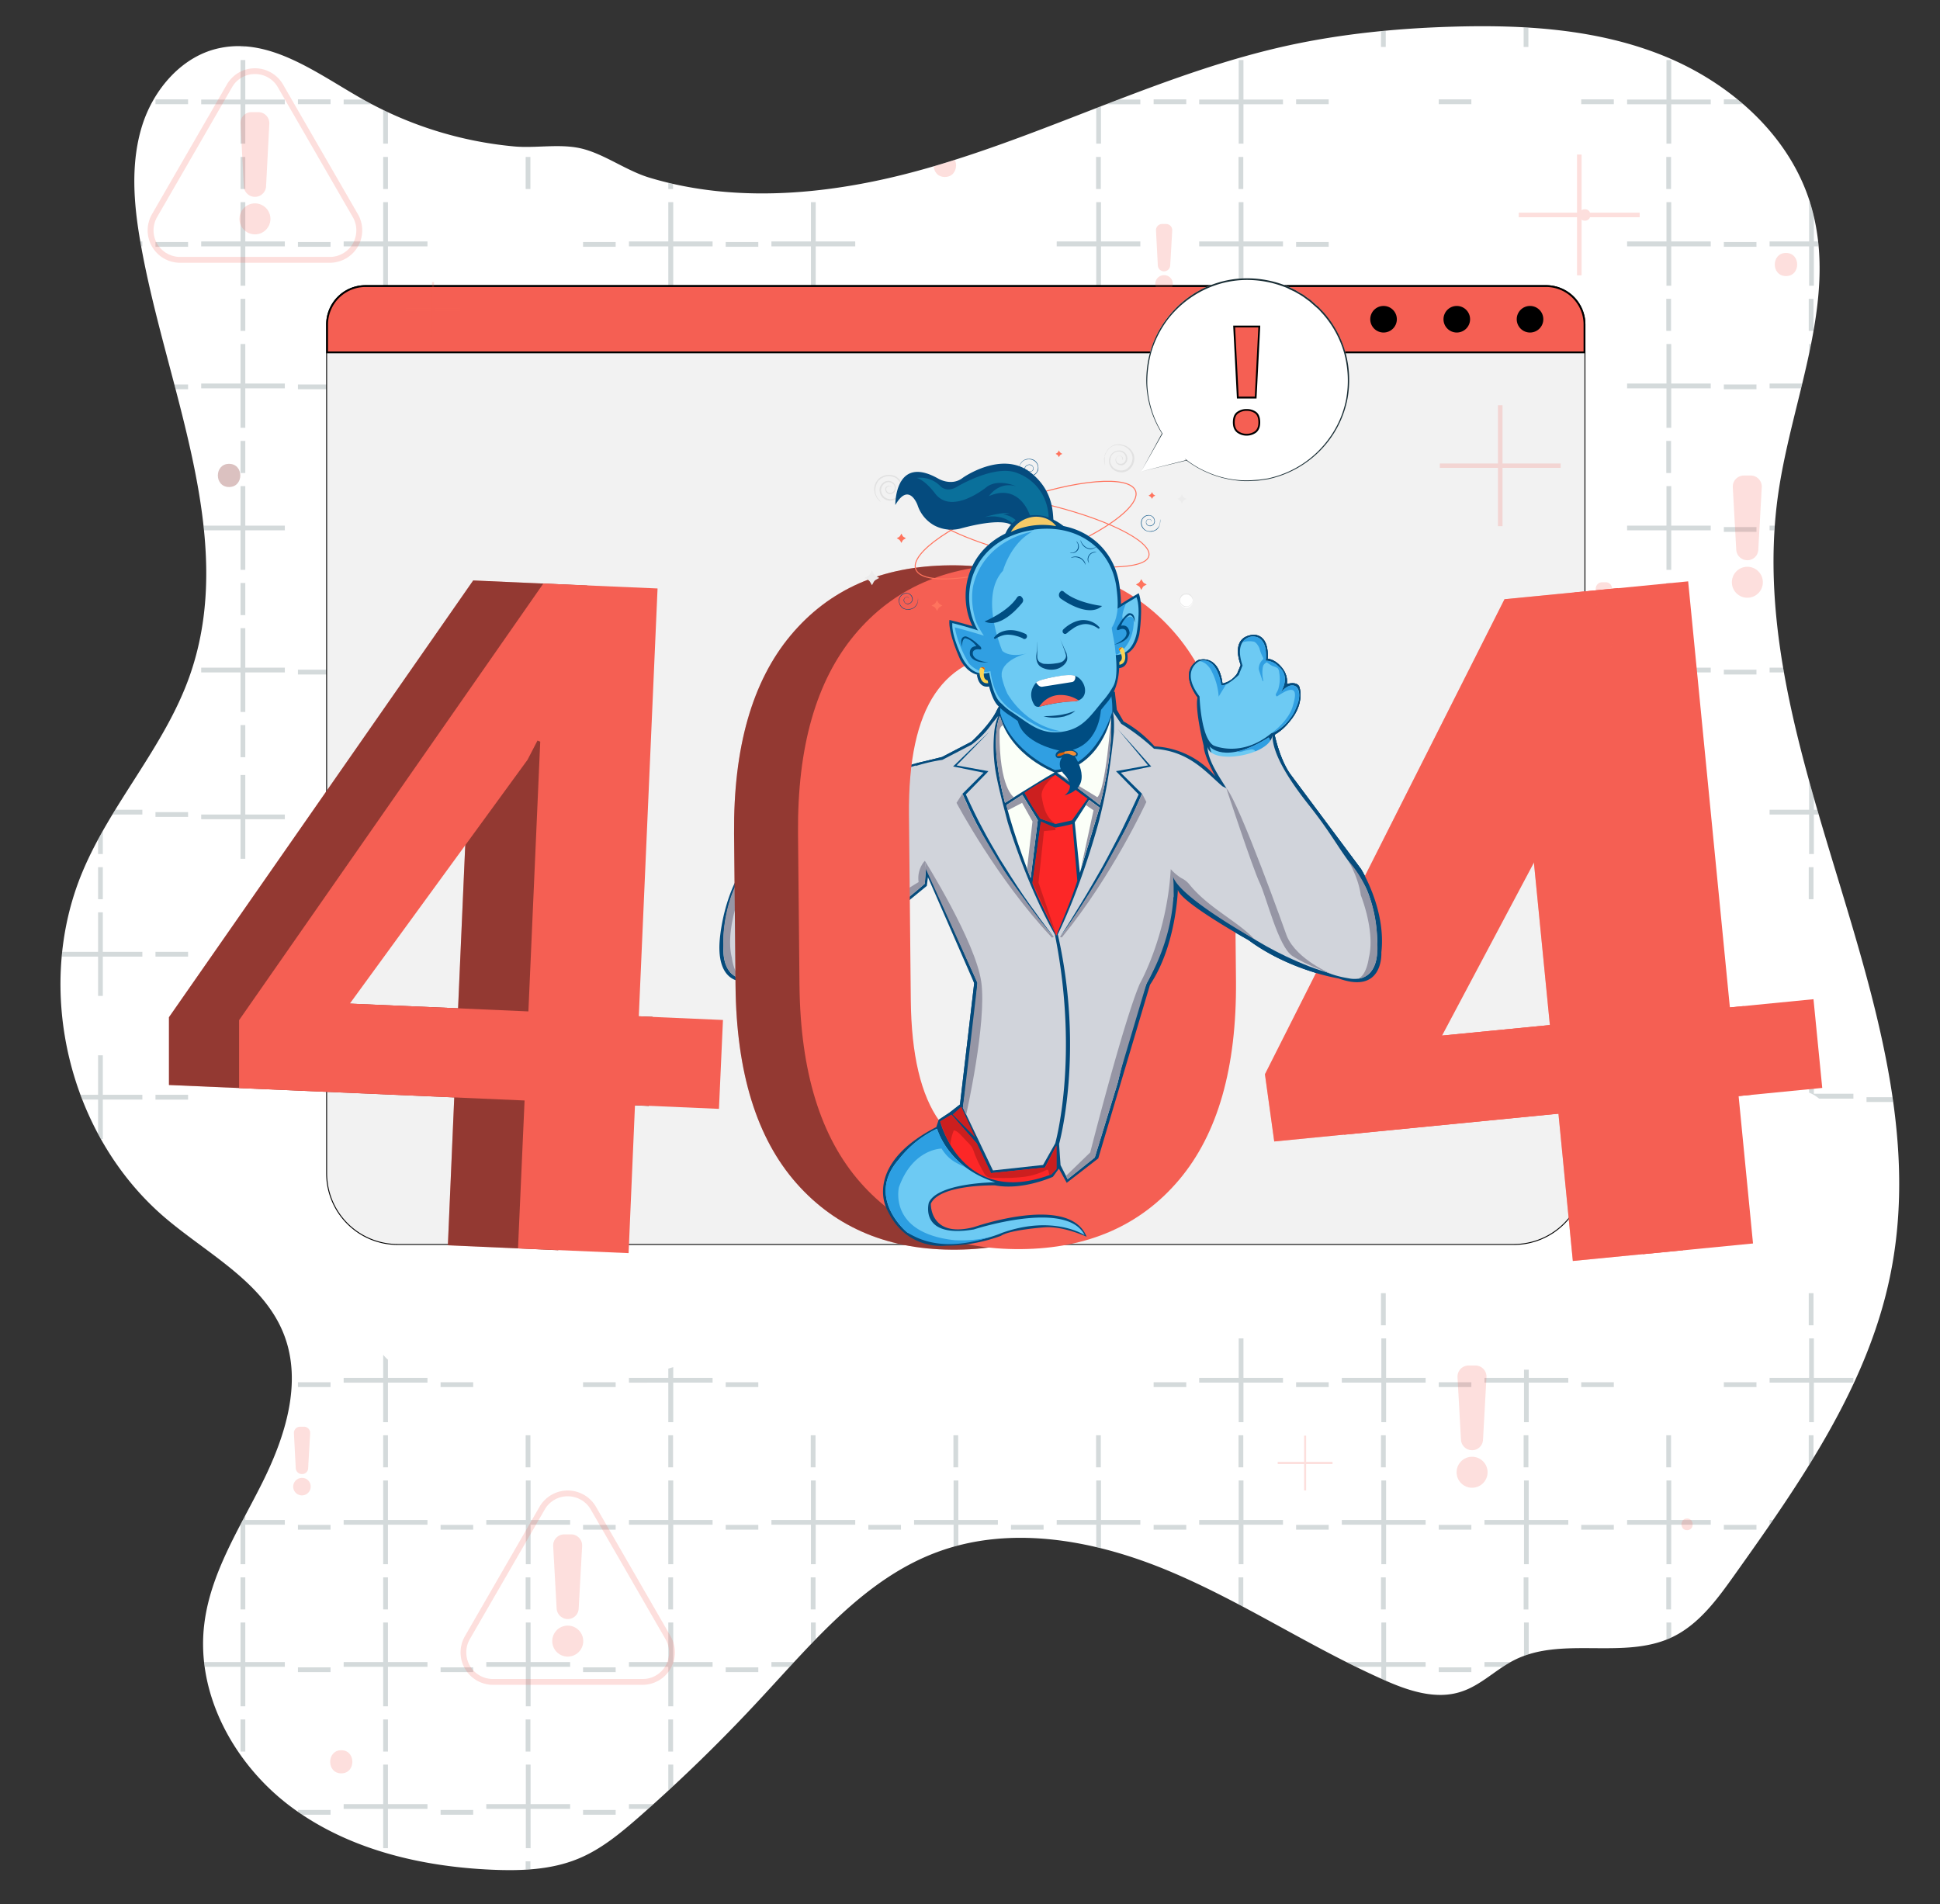 <svg viewBox="2.16 19.44 1064.88 1045.44" xmlns:xlink="http://www.w3.org/1999/xlink" xmlns="http://www.w3.org/2000/svg" style="max-height: 500px" width="1064.88" height="1045.44">
  <rect x="2.16" y="19.44" width="1064.88" height="1045.44" fill="#333333" stroke="none"/>
  <defs>
    <style>
      .cls-1 {
        fill: #fff;
      }

      .cls-2 {
        clip-path: url(#clip-path);
      }

      .cls-3 {
        opacity: 0.2;
      }

      .cls-4 {
        fill: #27444c;
      }

      .cls-5 {
        fill: #102126;
      }

      .cls-16, .cls-17, .cls-30, .cls-6 {
        fill: none;
      }

      .cls-6, .cls-8 {
        stroke: #000;
      }

      .cls-16, .cls-17, .cls-6, .cls-8 {
        stroke-miterlimit: 10;
      }

      .cls-7 {
        fill: #f2f2f2;
      }

      .cls-14, .cls-8 {
        fill: #f55f53;
      }

      .cls-9 {
        fill: #054b7c;
      }

      .cls-10 {
        fill: #6dcaf3;
      }

      .cls-11 {
        fill: #309fe2;
      }

      .cls-12 {
        fill: #d1d4db;
      }

      .cls-13 {
        fill: #9696a5;
      }

      .cls-15 {
        opacity: 0.4;
      }

      .cls-16, .cls-17 {
        stroke: #ff735d;
      }

      .cls-16 {
        stroke-width: 0.52px;
      }

      .cls-17 {
        stroke-width: 0.55px;
      }

      .cls-18 {
        fill: #ececec;
      }

      .cls-19 {
        fill: #e1e1e1;
      }

      .cls-20 {
        fill: #004d82;
      }

      .cls-21 {
        fill: #ff735d;
      }

      .cls-22 {
        fill: #fbfff8;
      }

      .cls-23 {
        fill: #fc2727;
      }

      .cls-24 {
        fill: #fbd354;
      }

      .cls-25 {
        fill: #e15c01;
      }

      .cls-26 {
        fill: #f28d36;
      }

      .cls-27 {
        fill: #054b7e;
      }

      .cls-28 {
        fill: #0a709b;
      }

      .cls-29 {
        fill: #f5ca67;
      }

      .cls-31 {
        fill: #cc1f1f;
      }

      .cls-32 {
        fill: #2d9fe2;
      }

      .cls-33 {
        fill: #1a2e35;
      }
    </style>
    <clipPath id="clip-path">
      <path d="M201.4,74c-24.7-13.9-50.2-33.8-78-28.3-21,4-37,22.6-43.3,43s-4.6,42.4-.9,63.5c13.9,80,54.1,161.9,27,238.5C92.5,429.4,63,460.6,47.3,498.4,20.6,562.6,39.9,642.9,92.8,688c23.6,20.1,54.2,35.4,65.3,64.3,10.1,26.3.6,55.9-11.9,81S117.7,883,114.3,911c-4.8,38.6,16.6,77.4,47.9,100.6s71,32.6,109.9,34.3c16.1.7,32.7.1,47.6-6.1,12.6-5.2,23.2-14.1,33.4-23a904.5,904.5,0,0,0,67.2-65.6c28.6-30.8,56.8-65,96.1-79.6,41-15.3,87.3-6.5,127.6,10.4s77,41.5,116.9,59.3c13.7,6.2,29.3,11.6,43.5,6.8,10.7-3.5,18.9-12.2,29-17.3,26.3-13.3,60.1.1,86.7-12.6,14.6-7,24.6-20.7,34-33.9,36-50.6,72.9-103.2,85.5-164.1,29.7-143.2-82.3-285.3-61.3-430.1,7.7-53.1,33.2-106.8,17.8-158.2C984.8,94,952.2,65.1,915.6,50.2S838.5,32.9,799,34.1c-30.1.9-60.3,3.9-89.7,10.3-66.7,14.6-128.1,46.7-193.5,66-50.4,15-106.3,22-157.4,6.5-12.4-3.8-24-12.5-36.2-15.7s-25.9-.2-38.1-1.4A208.2,208.2,0,0,1,201.4,74Z" class="cls-1"/>
    </clipPath>
  </defs>
  <g data-name="Layer 3" id="Layer_3">
    <g>
      <path d="M201.4,74c-24.7-13.9-50.2-33.8-78-28.3-21,4-37,22.6-43.3,43s-4.6,42.4-.9,63.5c13.9,80,54.1,161.9,27,238.5C92.5,429.4,63,460.6,47.3,498.4,20.6,562.6,39.9,642.9,92.8,688c23.6,20.1,54.2,35.4,65.3,64.3,10.1,26.3.6,55.9-11.9,81S117.7,883,114.3,911c-4.8,38.6,16.6,77.4,47.9,100.6s71,32.6,109.9,34.3c16.1.7,32.7.1,47.6-6.1,12.6-5.2,23.2-14.1,33.4-23a904.5,904.5,0,0,0,67.2-65.6c28.6-30.8,56.8-65,96.1-79.6,41-15.3,87.3-6.5,127.6,10.4s77,41.5,116.9,59.3c13.7,6.2,29.3,11.6,43.5,6.8,10.7-3.5,18.9-12.2,29-17.3,26.3-13.3,60.1.1,86.7-12.6,14.6-7,24.6-20.7,34-33.9,36-50.6,72.9-103.2,85.5-164.1,29.7-143.2-82.3-285.3-61.3-430.1,7.7-53.1,33.2-106.8,17.8-158.2C984.8,94,952.2,65.1,915.6,50.2S838.5,32.9,799,34.1c-30.1.9-60.3,3.9-89.7,10.3-66.7,14.6-128.1,46.7-193.5,66-50.4,15-106.3,22-157.4,6.5-12.4-3.8-24-12.5-36.2-15.7s-25.9-.2-38.1-1.4A208.2,208.2,0,0,1,201.4,74Z" class="cls-1"/>
      <g class="cls-2">
        <g>
          <g class="cls-3">
            <rect height="17.6" width="2.6" y="105.6" x="56" class="cls-4"/>
            <rect height="17.6" width="2.6" y="183.5" x="56" class="cls-4"/>
            <rect height="17.63" width="2.6" y="261.5" x="56" class="cls-4"/>
            <rect height="17.6" width="2.6" y="495.5" x="56" class="cls-4"/>
            <rect height="17.63" width="2.6" y="729.4" x="56" class="cls-4"/>
            <rect height="17.63" width="2.6" y="417.5" x="56" class="cls-4"/>
            <rect height="17.6" width="2.6" y="885.4" x="56" class="cls-4"/>
            <rect height="17.63" width="2.6" y="339.5" x="56" class="cls-4"/>
            <rect height="17.6" width="2.6" y="807.4" x="56" class="cls-4"/>
            <rect height="17.63" width="2.6" y="963.4" x="56" class="cls-4"/>
            <rect height="17.6" width="2.6" y="105.6" x="134.2" class="cls-4"/>
            <rect height="17.6" width="2.6" y="183.5" x="134.2" class="cls-4"/>
            <rect height="17.63" width="2.6" y="261.5" x="134.2" class="cls-4"/>
            <rect height="17.63" width="2.6" y="729.4" x="134.2" class="cls-4"/>
            <rect height="17.6" width="2.6" y="807.4" x="134.2" class="cls-4"/>
            <rect height="17.63" width="2.6" y="339.5" x="134.2" class="cls-4"/>
            <rect height="17.6" width="2.6" y="885.4" x="134.2" class="cls-4"/>
            <rect height="17.63" width="2.6" y="417.5" x="134.2" class="cls-4"/>
            <rect height="17.63" width="2.6" y="963.4" x="134.2" class="cls-4"/>
            <rect height="17.6" width="2.6" y="105.6" x="212.5" class="cls-4"/>
            <rect height="17.6" width="2.6" y="885.4" x="212.5" class="cls-4"/>
            <rect height="17.6" width="2.6" y="807.4" x="212.5" class="cls-4"/>
            <rect height="17.63" width="2.6" y="963.4" x="212.5" class="cls-4"/>
            <rect height="17.6" width="2.6" y="105.6" x="290.7" class="cls-4"/>
            <rect height="17.6" width="2.6" y="885.4" x="290.7" class="cls-4"/>
            <rect height="17.6" width="2.6" y="807.4" x="290.7" class="cls-4"/>
            <rect height="17.63" width="2.6" y="963.4" x="290.7" class="cls-4"/>
            <rect height="17.6" width="2.6" y="105.6" x="369" class="cls-4"/>
            <rect height="17.6" width="2.6" y="807.4" x="369" class="cls-4"/>
            <rect height="17.6" width="2.6" y="885.4" x="369" class="cls-4"/>
            <rect height="17.63" width="2.6" y="963.4" x="369" class="cls-4"/>
            <rect height="17.6" width="2.6" y="105.6" x="447.2" class="cls-4"/>
            <rect height="17.6" width="2.6" y="807.4" x="447.2" class="cls-4"/>
            <rect height="17.6" width="2.6" y="885.4" x="447.2" class="cls-4"/>
            <rect height="17.63" width="2.6" y="963.4" x="447.2" class="cls-4"/>
            <rect height="17.6" width="2.6" y="807.4" x="525.5" class="cls-4"/>
            <rect height="17.63" width="2.6" y="963.4" x="525.5" class="cls-4"/>
            <rect height="17.6" width="2.6" y="105.6" x="603.8" class="cls-4"/>
            <rect height="17.6" width="2.6" y="885.4" x="603.8" class="cls-4"/>
            <rect height="17.6" width="2.6" y="807.4" x="603.8" class="cls-4"/>
            <rect height="17.6" width="2.6" y="105.6" x="682" class="cls-4"/>
            <rect height="17.6" width="2.6" y="885.4" x="682" class="cls-4"/>
            <rect height="17.6" width="2.6" y="807.4" x="682" class="cls-4"/>
            <rect height="17.63" width="2.6" y="963.4" x="682" class="cls-4"/>
            <rect height="17.63" width="2.6" y="729.4" x="760.2" class="cls-4"/>
            <rect height="17.6" width="2.6" y="807.4" x="760.2" class="cls-4"/>
            <rect height="17.6" width="2.6" y="885.4" x="760.2" class="cls-4"/>
            <rect height="17.63" width="2.6" y="963.4" x="760.2" class="cls-4"/>
            <rect height="17.6" width="2.6" y="807.4" x="838.5" class="cls-4"/>
            <rect height="17.63" width="2.6" y="963.4" x="838.5" class="cls-4"/>
            <rect height="17.6" width="2.6" y="105.6" x="916.8" class="cls-4"/>
            <rect height="17.6" width="2.6" y="183.5" x="916.8" class="cls-4"/>
            <rect height="17.63" width="2.6" y="261.5" x="916.8" class="cls-4"/>
            <rect height="17.63" width="2.6" y="417.5" x="916.8" class="cls-4"/>
            <rect height="17.63" width="2.6" y="339.5" x="916.8" class="cls-4"/>
            <rect height="17.6" width="2.6" y="885.4" x="916.8" class="cls-4"/>
            <rect height="17.6" width="2.6" y="807.4" x="916.8" class="cls-4"/>
            <rect height="17.63" width="2.6" y="963.4" x="916.8" class="cls-4"/>
            <rect height="17.6" width="2.6" y="105.6" x="995" class="cls-4"/>
            <rect height="17.6" width="2.6" y="183.5" x="995" class="cls-4"/>
            <rect height="17.63" width="2.6" y="261.5" x="995" class="cls-4"/>
            <rect height="17.63" width="2.6" y="729.4" x="995" class="cls-4"/>
            <rect height="17.6" width="2.6" y="807.4" x="995" class="cls-4"/>
            <rect height="17.63" width="2.6" y="339.5" x="995" class="cls-4"/>
            <rect height="17.6" width="2.6" y="495.5" x="995" class="cls-4"/>
            <rect height="17.63" width="2.6" y="417.5" x="995" class="cls-4"/>
            <rect height="17.6" width="2.6" y="885.4" x="995" class="cls-4"/>
            <rect height="17.63" width="2.6" y="573.4" x="995" class="cls-4"/>
            <rect height="17.63" width="2.6" y="963.4" x="995" class="cls-4"/>
            <rect height="2.62" width="17.9" y="1013.1" x="87.5" class="cls-4"/>
            <rect height="2.62" width="17.9" y="1013.1" x="165.7" class="cls-4"/>
            <rect height="2.62" width="17.9" y="1013.1" x="244" class="cls-4"/>
            <rect height="2.62" width="17.9" y="1013.1" x="322.2" class="cls-4"/>
            <rect height="2.62" width="17.9" y="1013.1" x="400.5" class="cls-4"/>
            <rect height="2.62" width="17.9" y="1013.1" x="478.8" class="cls-4"/>
            <rect height="2.62" width="17.9" y="1013.1" x="557.1" class="cls-4"/>
            <rect height="2.62" width="17.9" y="1013.1" x="635.4" class="cls-4"/>
            <rect height="2.62" width="17.9" y="1013.1" x="713.6" class="cls-4"/>
            <rect height="2.62" width="17.9" y="1013.1" x="791.9" class="cls-4"/>
            <rect height="2.62" width="17.9" y="1013.1" x="870.1" class="cls-4"/>
            <rect height="2.62" width="17.9" y="1013.1" x="948.4" class="cls-4"/>
            <rect height="2.62" width="17.9" y="934.8" x="87.5" class="cls-4"/>
            <rect height="2.62" width="17.9" y="934.8" x="165.7" class="cls-4"/>
            <rect height="2.62" width="17.9" y="934.8" x="244" class="cls-4"/>
            <rect height="2.62" width="17.9" y="934.8" x="322.2" class="cls-4"/>
            <rect height="2.62" width="17.9" y="934.8" x="400.5" class="cls-4"/>
            <rect height="2.62" width="17.9" y="934.8" x="478.8" class="cls-4"/>
            <rect height="2.62" width="17.9" y="934.8" x="557.1" class="cls-4"/>
            <rect height="2.62" width="17.9" y="934.8" x="635.4" class="cls-4"/>
            <rect height="2.62" width="17.9" y="934.8" x="713.6" class="cls-4"/>
            <rect height="2.62" width="17.9" y="934.8" x="791.9" class="cls-4"/>
            <rect height="2.62" width="17.9" y="934.8" x="870.1" class="cls-4"/>
            <rect height="2.62" width="17.9" y="934.8" x="948.4" class="cls-4"/>
            <rect height="2.62" width="17.9" y="856.6" x="165.7" class="cls-4"/>
            <rect height="2.62" width="17.9" y="856.6" x="244" class="cls-4"/>
            <rect height="2.62" width="17.9" y="856.6" x="322.2" class="cls-4"/>
            <rect height="2.62" width="17.9" y="856.6" x="400.5" class="cls-4"/>
            <rect height="2.62" width="17.9" y="856.6" x="478.8" class="cls-4"/>
            <rect height="2.62" width="17.9" y="856.6" x="557.1" class="cls-4"/>
            <rect height="2.62" width="17.9" y="856.6" x="635.4" class="cls-4"/>
            <rect height="2.62" width="17.9" y="856.6" x="713.6" class="cls-4"/>
            <rect height="2.62" width="17.9" y="856.6" x="791.9" class="cls-4"/>
            <rect height="2.62" width="17.9" y="856.6" x="870.1" class="cls-4"/>
            <rect height="2.62" width="17.9" y="856.6" x="948.4" class="cls-4"/>
            <rect height="2.62" width="17.9" y="778.3" x="87.5" class="cls-4"/>
            <rect height="2.62" width="17.9" y="778.3" x="165.7" class="cls-4"/>
            <rect height="2.62" width="17.9" y="778.3" x="244" class="cls-4"/>
            <rect height="2.62" width="17.9" y="778.3" x="322.2" class="cls-4"/>
            <rect height="2.62" width="17.9" y="778.3" x="400.5" class="cls-4"/>
            <rect height="2.62" width="17.9" y="778.3" x="635.4" class="cls-4"/>
            <rect height="2.62" width="17.9" y="778.3" x="713.6" class="cls-4"/>
            <rect height="2.62" width="17.9" y="778.3" x="791.9" class="cls-4"/>
            <rect height="2.62" width="17.9" y="778.3" x="870.1" class="cls-4"/>
            <rect height="2.62" width="17.9" y="778.3" x="948.4" class="cls-4"/>
            <rect height="2.62" width="17.9" y="465.3" x="87.5" class="cls-4"/>
            <rect height="2.62" width="17.9" y="542" x="87.5" class="cls-4"/>
            <rect height="2.62" width="17.9" y="387.1" x="87.5" class="cls-4"/>
            <rect height="2.62" width="17.9" y="387.1" x="165.7" class="cls-4"/>
            <rect height="2.62" width="17.9" y="387.1" x="948.4" class="cls-4"/>
            <rect height="2.62" width="40.3" y="308.8" x="-13.2" class="cls-4"/>
            <rect height="2.62" width="40.3" y="387.1" x="-13.2" class="cls-4"/>
            <rect height="2.62" width="40.3" y="465.3" x="-13.2" class="cls-4"/>
            <rect height="2.62" width="40.3" y="543.6" x="-13.2" class="cls-4"/>
            <rect height="2.62" width="40.3" y="621.8" x="-13.2" class="cls-4"/>
            <rect height="2.62" width="40.3" y="700.1" x="-13.2" class="cls-4"/>
            <rect height="2.62" width="40.3" y="778.3" x="-13.2" class="cls-4"/>
            <rect height="2.62" width="40.3" y="856.6" x="-13.2" class="cls-4"/>
            <rect height="2.62" width="40.3" y="934.8" x="-13.2" class="cls-4"/>
            <rect height="2.62" width="40.3" y="1013.1" x="-13.2" class="cls-4"/>
            <rect height="43.54" width="2.6" y="1041.3" x="56" class="cls-4"/>
            <rect height="43.54" width="2.6" y="1041.3" x="134.2" class="cls-4"/>
            <rect height="43.54" width="2.6" y="1041.3" x="212.5" class="cls-4"/>
            <rect height="43.54" width="2.6" y="1041.3" x="290.7" class="cls-4"/>
            <rect height="43.54" width="2.6" y="1041.3" x="369" class="cls-4"/>
            <rect height="43.54" width="2.6" y="1041.3" x="447.2" class="cls-4"/>
            <rect height="43.54" width="2.6" y="1041.3" x="525.5" class="cls-4"/>
            <rect height="43.54" width="2.6" y="1041.3" x="603.8" class="cls-4"/>
            <rect height="43.54" width="2.6" y="1041.3" x="682" class="cls-4"/>
            <rect height="43.54" width="2.6" y="1041.3" x="760.2" class="cls-4"/>
            <rect height="43.54" width="2.6" y="1041.3" x="838.5" class="cls-4"/>
            <rect height="43.54" width="2.6" y="1041.3" x="916.8" class="cls-4"/>
            <rect height="43.54" width="2.6" y="1041.3" x="995" class="cls-4"/>
            <rect height="2.62" width="40.1" y="387.1" x="1026.7" class="cls-4"/>
            <rect height="2.62" width="40.1" y="465.3" x="1026.7" class="cls-4"/>
            <rect height="2.62" width="40.1" y="543.6" x="1026.7" class="cls-4"/>
            <rect height="2.62" width="40.1" y="621.8" x="1026.7" class="cls-4"/>
            <rect height="2.62" width="40.1" y="778.3" x="1026.7" class="cls-4"/>
            <rect height="2.62" width="40.1" y="856.6" x="1026.7" class="cls-4"/>
            <rect height="2.62" width="40.1" y="934.8" x="1026.7" class="cls-4"/>
            <rect height="2.62" width="40.1" y="1013.1" x="1026.7" class="cls-4"/>
            <rect height="2.62" width="17.9" y="308.8" x="87.5" class="cls-4"/>
            <rect height="2.62" width="17.9" y="308.8" x="948.4" class="cls-4"/>
            <rect height="2.62" width="17.9" y="230.5" x="87.5" class="cls-4"/>
            <rect height="2.62" width="17.9" y="230.5" x="165.7" class="cls-4"/>
            <rect height="2.62" width="17.9" y="230.5" x="948.4" class="cls-4"/>
            <rect height="2.62" width="40.1" y="230.5" x="1026.7" class="cls-4"/>
            <rect height="2.62" width="40.1" y="308.8" x="1026.7" class="cls-4"/>
            <rect height="2.62" width="17.9" y="152.3" x="87.5" class="cls-4"/>
            <rect height="2.62" width="17.9" y="152.3" x="165.7" class="cls-4"/>
            <rect height="2.62" width="17.9" y="152.3" x="322.2" class="cls-4"/>
            <rect height="2.62" width="17.9" y="152.3" x="400.5" class="cls-4"/>
            <rect height="2.62" width="17.9" y="152.3" x="713.6" class="cls-4"/>
            <rect height="2.62" width="17.9" y="152.3" x="948.4" class="cls-4"/>
            <rect height="2.62" width="17.9" y="74" x="87.5" class="cls-4"/>
            <rect height="2.62" width="17.9" y="74" x="165.7" class="cls-4"/>
            <rect height="2.62" width="17.9" y="74" x="244" class="cls-4"/>
            <rect height="2.62" width="17.9" y="74" x="322.2" class="cls-4"/>
            <rect height="2.62" width="17.9" y="74" x="400.5" class="cls-4"/>
            <rect height="2.62" width="17.9" y="74" x="635.4" class="cls-4"/>
            <rect height="2.62" width="17.9" y="74" x="713.6" class="cls-4"/>
            <rect height="2.62" width="17.9" y="74" x="791.9" class="cls-4"/>
            <rect height="2.62" width="17.9" y="74" x="870.1" class="cls-4"/>
            <rect height="2.62" width="17.9" y="74" x="948.4" class="cls-4"/>
            <rect height="2.62" width="40.3" y="74" x="-13.2" class="cls-4"/>
            <rect height="2.62" width="40.3" y="152.3" x="-13.2" class="cls-4"/>
            <rect height="2.62" width="40.3" y="230.5" x="-13.2" class="cls-4"/>
            <rect height="40.31" width="2.6" y="4.9" x="56" class="cls-4"/>
            <rect height="40.31" width="2.6" y="4.9" x="134.2" class="cls-4"/>
            <rect height="40.31" width="2.6" y="4.9" x="212.5" class="cls-4"/>
            <rect height="40.31" width="2.6" y="4.9" x="290.7" class="cls-4"/>
            <rect height="40.31" width="2.6" y="4.9" x="369" class="cls-4"/>
            <rect height="40.31" width="2.6" y="4.9" x="447.2" class="cls-4"/>
            <rect height="40.31" width="2.6" y="4.9" x="525.5" class="cls-4"/>
            <rect height="40.31" width="2.6" y="4.9" x="603.8" class="cls-4"/>
            <rect height="40.31" width="2.6" y="4.9" x="682" class="cls-4"/>
            <rect height="40.31" width="2.6" y="4.9" x="760.2" class="cls-4"/>
            <rect height="40.31" width="2.6" y="4.9" x="838.5" class="cls-4"/>
            <rect height="40.31" width="2.6" y="4.9" x="916.8" class="cls-4"/>
            <rect height="40.31" width="2.6" y="4.9" x="995" class="cls-4"/>
            <rect height="2.62" width="40.1" y="74" x="1026.7" class="cls-4"/>
            <rect height="2.62" width="40.1" y="152.3" x="1026.7" class="cls-4"/>
            <polygon points="56 98.3 58.6 98.3 58.6 76.7 80.3 76.7 80.3 74.1 58.6 74.1 58.6 52.4 56 52.4 56 74.1 34.3 74.1 34.3 76.7 56 76.7 56 98.3" class="cls-4"/>
            <polygon points="134.2 98.3 136.8 98.3 136.8 76.7 158.5 76.7 158.5 74.1 136.8 74.1 136.8 52.4 134.2 52.4 134.2 74.1 112.6 74.1 112.6 76.7 134.2 76.7 134.2 98.3" class="cls-4"/>
            <polygon points="212.5 98.3 215.1 98.3 215.1 76.7 236.8 76.7 236.8 74.1 215.1 74.1 215.1 52.4 212.5 52.4 212.5 74.1 190.8 74.1 190.8 76.7 212.5 76.7 212.5 98.3" class="cls-4"/>
            <polygon points="290.8 98.3 293.4 98.3 293.4 76.7 315.1 76.7 315.1 74.1 293.4 74.1 293.4 52.4 290.8 52.4 290.8 74.1 269.1 74.1 269.1 76.7 290.8 76.7 290.8 98.3" class="cls-4"/>
            <polygon points="369 98.3 371.7 98.3 371.7 76.7 393.3 76.7 393.3 74.1 371.7 74.1 371.7 52.4 369 52.4 369 74.1 347.4 74.1 347.4 76.7 369 76.7 369 98.3" class="cls-4"/>
            <polygon points="447.3 98.3 449.9 98.3 449.9 76.7 471.6 76.7 471.6 74.1 449.9 74.1 449.9 52.4 447.3 52.4 447.3 74.1 425.6 74.1 425.6 76.7 447.3 76.7 447.3 98.3" class="cls-4"/>
            <polygon points="525.6 98.3 528.2 98.3 528.2 76.7 549.9 76.7 549.9 74.1 528.2 74.1 528.2 52.4 525.6 52.4 525.6 74.1 503.9 74.1 503.9 76.7 525.6 76.7 525.6 98.3" class="cls-4"/>
            <polygon points="603.9 98.3 606.5 98.3 606.5 76.7 628.1 76.7 628.1 74.1 606.5 74.1 606.5 52.4 603.9 52.4 603.9 74.1 582.2 74.1 582.2 76.7 603.9 76.7 603.9 98.3" class="cls-4"/>
            <polygon points="682.1 98.3 684.7 98.3 684.7 76.7 706.4 76.7 706.4 74.1 684.7 74.1 684.7 52.4 682.1 52.4 682.1 74.1 660.4 74.1 660.4 76.7 682.1 76.7 682.1 98.3" class="cls-4"/>
            <polygon points="916.9 98.3 919.5 98.3 919.5 76.7 941.2 76.7 941.2 74.1 919.5 74.1 919.5 52.4 916.9 52.4 916.9 74.1 895.3 74.1 895.3 76.7 916.9 76.7 916.9 98.3" class="cls-4"/>
            <polygon points="995.2 98.3 997.8 98.3 997.8 76.7 1019.5 76.7 1019.5 74.1 997.8 74.1 997.8 52.4 995.2 52.4 995.2 74.1 973.5 74.1 973.5 76.7 995.2 76.7 995.2 98.3" class="cls-4"/>
            <polygon points="56 176.3 58.6 176.3 58.6 154.7 80.3 154.7 80.3 152 58.6 152 58.6 130.4 56 130.4 56 152 34.3 152 34.3 154.7 56 154.7 56 176.3" class="cls-4"/>
            <polygon points="134.2 176.3 136.8 176.3 136.8 154.7 158.5 154.7 158.5 152 136.8 152 136.8 130.4 134.2 130.4 134.2 152 112.6 152 112.6 154.7 134.2 154.7 134.2 176.3" class="cls-4"/>
            <polygon points="212.5 176.3 215.1 176.3 215.1 154.7 236.8 154.7 236.8 152 215.1 152 215.1 130.4 212.5 130.4 212.5 152 190.8 152 190.8 154.7 212.5 154.7 212.5 176.3" class="cls-4"/>
            <polygon points="369 176.3 371.7 176.3 371.7 154.7 393.3 154.7 393.3 152 371.7 152 371.7 130.4 369 130.4 369 152 347.4 152 347.4 154.7 369 154.7 369 176.3" class="cls-4"/>
            <polygon points="447.3 176.3 449.9 176.3 449.9 154.7 471.6 154.7 471.6 152 449.9 152 449.9 130.4 447.3 130.4 447.3 152 425.6 152 425.6 154.7 447.3 154.7 447.3 176.3" class="cls-4"/>
            <polygon points="603.9 176.3 606.5 176.3 606.5 154.7 628.1 154.7 628.1 152 606.5 152 606.5 130.4 603.9 130.4 603.9 152 582.2 152 582.2 154.7 603.9 154.7 603.9 176.3" class="cls-4"/>
            <polygon points="682.1 176.3 684.7 176.3 684.7 154.7 706.4 154.7 706.4 152 684.7 152 684.7 130.4 682.1 130.4 682.1 152 660.4 152 660.4 154.7 682.1 154.7 682.1 176.3" class="cls-4"/>
            <polygon points="916.9 176.3 919.5 176.3 919.5 154.7 941.2 154.7 941.2 152 919.5 152 919.5 130.4 916.9 130.4 916.9 152 895.3 152 895.3 154.7 916.9 154.7 916.9 176.3" class="cls-4"/>
            <polygon points="995.2 176.3 997.8 176.3 997.8 154.7 1019.5 154.7 1019.5 152 997.8 152 997.8 130.4 995.2 130.4 995.2 152 973.5 152 973.5 154.7 995.2 154.7 995.2 176.3" class="cls-4"/>
            <polygon points="56 254.3 58.6 254.3 58.6 232.6 80.3 232.6 80.3 230 58.6 230 58.6 208.3 56 208.3 56 230 34.3 230 34.3 232.6 56 232.6 56 254.3" class="cls-4"/>
            <polygon points="134.2 254.3 136.8 254.3 136.8 232.6 158.5 232.6 158.5 230 136.8 230 136.8 208.3 134.2 208.3 134.2 230 112.6 230 112.6 232.6 134.2 232.6 134.2 254.3" class="cls-4"/>
            <polygon points="916.9 254.3 919.5 254.3 919.5 232.6 941.2 232.6 941.2 230 919.5 230 919.5 208.3 916.9 208.3 916.9 230 895.3 230 895.3 232.6 916.9 232.6 916.9 254.3" class="cls-4"/>
            <polygon points="995.2 254.3 997.8 254.3 997.8 232.6 1019.5 232.6 1019.5 230 997.8 230 997.8 208.3 995.2 208.3 995.2 230 973.5 230 973.5 232.6 995.2 232.6 995.2 254.3" class="cls-4"/>
            <polygon points="56 332.3 58.6 332.3 58.6 310.6 80.3 310.6 80.3 308 58.6 308 58.6 286.3 56 286.3 56 308 34.3 308 34.3 310.6 56 310.6 56 332.3" class="cls-4"/>
            <polygon points="134.2 332.3 136.8 332.3 136.8 310.6 158.5 310.6 158.5 308 136.8 308 136.8 286.3 134.2 286.3 134.2 308 112.6 308 112.6 310.6 134.2 310.6 134.2 332.3" class="cls-4"/>
            <polygon points="916.9 332.3 919.5 332.3 919.5 310.6 941.2 310.6 941.2 308 919.5 308 919.5 286.3 916.9 286.3 916.9 308 895.3 308 895.3 310.6 916.9 310.6 916.9 332.3" class="cls-4"/>
            <polygon points="995.2 332.3 997.8 332.3 997.8 310.6 1019.5 310.6 1019.5 308 997.8 308 997.8 286.3 995.2 286.3 995.2 308 973.5 308 973.5 310.6 995.2 310.6 995.2 332.3" class="cls-4"/>
            <polygon points="56 410.3 58.6 410.3 58.6 388.6 80.3 388.6 80.3 386 58.6 386 58.6 364.3 56 364.3 56 386 34.3 386 34.3 388.6 56 388.6 56 410.3" class="cls-4"/>
            <polygon points="134.2 410.3 136.8 410.3 136.8 388.6 158.5 388.6 158.5 386 136.8 386 136.8 364.3 134.2 364.3 134.2 386 112.6 386 112.6 388.6 134.2 388.6 134.2 410.3" class="cls-4"/>
            <polygon points="134.2 490.9 136.8 490.9 136.8 469.2 158.5 469.2 158.5 466.6 136.8 466.6 136.8 444.9 134.2 444.9 134.2 466.6 112.6 466.6 112.6 469.2 134.2 469.2 134.2 490.9" class="cls-4"/>
            <polygon points="916.9 410.3 919.5 410.3 919.5 388.6 941.2 388.6 941.2 386 919.5 386 919.5 364.3 916.9 364.3 916.9 386 895.3 386 895.3 388.6 916.9 388.6 916.9 410.3" class="cls-4"/>
            <polygon points="995.2 410.3 997.8 410.3 997.8 388.6 1019.5 388.6 1019.5 386 997.8 386 997.8 364.3 995.2 364.3 995.2 386 973.5 386 973.5 388.6 995.2 388.6 995.2 410.3" class="cls-4"/>
            <polygon points="56 488.3 58.6 488.3 58.6 466.6 80.3 466.6 80.3 464 58.6 464 58.6 442.3 56 442.3 56 464 34.3 464 34.3 466.6 56 466.6 56 488.3" class="cls-4"/>
            <rect height="0.21" width="2.6" y="442.3" x="916.9" class="cls-4"/>
            <polygon points="995.2 488.3 997.8 488.3 997.8 466.6 1019.5 466.6 1019.5 464 997.8 464 997.8 442.3 995.2 442.3 995.2 464 973.5 464 973.5 466.6 995.2 466.6 995.2 488.3" class="cls-4"/>
            <polygon points="56 566.2 58.6 566.2 58.6 544.6 80.3 544.6 80.3 542 58.6 542 58.6 520.3 56 520.3 56 542 34.3 542 34.3 544.6 56 544.6 56 566.2" class="cls-4"/>
            <rect height="2.62" width="17.9" y="620.5" x="87.5" class="cls-4"/>
            <polygon points="56 644.8 58.6 644.8 58.6 623.1 80.3 623.1 80.3 620.5 58.6 620.5 58.6 598.8 56 598.8 56 620.5 34.3 620.5 34.3 623.1 56 623.1 56 644.8" class="cls-4"/>
            <path d="M1019.5,622.6v-2.7H997.8V598.3h-2.6v21a19.2,19.2,0,0,1,5.5,3.3Z" class="cls-4"/>
            <path d="M34.3,697.9v2.6H45.8a11,11,0,0,1-.6-2.6Z" class="cls-4"/>
            <polygon points="58.6 754.2 56 754.2 56 775.9 34.3 775.9 34.3 778.5 56 778.5 56 800.2 58.6 800.2 58.6 778.5 80.3 778.5 80.3 775.9 58.6 775.9 58.6 754.2" class="cls-4"/>
            <polygon points="136.8 754.2 134.2 754.2 134.2 775.9 112.6 775.9 112.6 778.5 134.2 778.5 134.2 800.2 136.8 800.2 136.8 778.5 158.5 778.5 158.5 775.9 136.8 775.9 136.8 754.2" class="cls-4"/>
            <path d="M212.5,763.2v12.7H190.8v2.6h21.7v21.7h2.6V778.5h21.7v-2.6H215.1v-10A22.3,22.3,0,0,1,212.5,763.2Z" class="cls-4"/>
            <path d="M371.7,770l-2.7.8v5.1H347.4v2.6H369v21.7h2.7V778.5h21.6v-2.6H371.7Z" class="cls-4"/>
            <polygon points="682.1 754.2 682.1 775.9 660.4 775.9 660.4 778.5 682.1 778.5 682.1 800.2 684.7 800.2 684.7 778.5 706.4 778.5 706.4 775.9 684.7 775.9 684.7 754.2 682.1 754.2" class="cls-4"/>
            <polygon points="763 754.2 760.4 754.2 760.4 775.9 738.7 775.9 738.7 778.5 760.4 778.5 760.4 800.2 763 800.2 763 778.5 784.7 778.5 784.7 775.9 763 775.9 763 754.2" class="cls-4"/>
            <polygon points="841.3 771.4 838.7 771.4 838.7 775.9 817 775.9 817 778.5 838.7 778.5 838.7 800.2 841.3 800.2 841.3 778.5 863 778.5 863 775.9 841.3 775.9 841.3 771.4" class="cls-4"/>
            <polygon points="997.8 754.2 995.2 754.2 995.2 775.9 973.5 775.9 973.5 778.5 995.2 778.5 995.2 800.2 997.8 800.2 997.8 778.5 1019.5 778.5 1019.5 775.9 997.8 775.9 997.8 754.2" class="cls-4"/>
            <polygon points="58.6 832.2 56 832.2 56 853.9 34.3 853.9 34.3 856.5 56 856.5 56 878.2 58.6 878.2 58.6 856.5 80.3 856.5 80.3 853.9 58.6 853.9 58.6 832.2" class="cls-4"/>
            <polygon points="136.8 832.2 134.2 832.2 134.2 853.9 112.6 853.9 112.6 856.5 134.2 856.5 134.2 878.2 136.8 878.2 136.8 856.5 158.5 856.5 158.5 853.9 136.8 853.9 136.8 832.2" class="cls-4"/>
            <polygon points="190.8 856.5 212.5 856.5 212.5 878.2 215.1 878.2 215.1 856.5 236.8 856.5 236.8 853.9 215.1 853.9 215.1 832.2 212.5 832.2 212.5 853.9 190.8 853.9 190.8 856.5" class="cls-4"/>
            <polygon points="293.4 832.2 290.8 832.2 290.8 853.9 269.1 853.9 269.1 856.5 290.8 856.5 290.8 878.2 293.4 878.2 293.4 856.5 315.1 856.5 315.1 853.9 293.4 853.9 293.4 832.2" class="cls-4"/>
            <polygon points="371.7 832.2 369 832.2 369 853.9 347.4 853.9 347.4 856.5 369 856.5 369 878.2 371.7 878.2 371.7 856.5 393.3 856.5 393.3 853.9 371.7 853.9 371.7 832.2" class="cls-4"/>
            <polygon points="449.9 832.2 447.3 832.2 447.3 853.9 425.6 853.9 425.6 856.5 447.3 856.5 447.3 878.2 449.9 878.2 449.9 856.5 471.6 856.5 471.6 853.9 449.9 853.9 449.9 832.2" class="cls-4"/>
            <polygon points="503.9 856.5 525.6 856.5 525.6 878.2 528.2 878.2 528.2 856.5 549.9 856.5 549.9 853.9 528.2 853.9 528.2 832.2 525.6 832.2 525.6 853.9 503.9 853.9 503.9 856.5" class="cls-4"/>
            <rect height="17.6" width="2.6" y="885.4" x="525.5" class="cls-4"/>
            <polygon points="503.9 934.5 525.6 934.5 525.6 956.2 528.2 956.2 528.2 934.5 549.9 934.5 549.9 931.9 528.2 931.9 528.2 910.2 525.6 910.2 525.6 931.9 503.9 931.9 503.9 934.5" class="cls-4"/>
            <polygon points="606.5 832.2 603.9 832.2 603.9 853.9 582.2 853.9 582.2 856.5 603.9 856.5 603.9 878.2 606.5 878.2 606.5 856.5 628.1 856.5 628.1 853.9 606.5 853.9 606.5 832.2" class="cls-4"/>
            <rect height="17.6" width="2.6" y="963.4" x="603.8" class="cls-4"/>
            <rect height="17.6" width="2.6" y="885.4" x="603.8" class="cls-4"/>
            <polygon points="606.5 910.2 603.9 910.2 603.9 931.9 582.2 931.9 582.2 934.5 603.9 934.5 603.9 956.2 606.5 956.2 606.5 934.5 628.1 934.5 628.1 931.9 606.5 931.9 606.5 910.2" class="cls-4"/>
            <polygon points="684.7 832.2 682.1 832.2 682.1 853.9 660.4 853.9 660.4 856.5 682.1 856.5 682.1 878.2 684.7 878.2 684.7 856.5 706.4 856.5 706.4 853.9 684.7 853.9 684.7 832.2" class="cls-4"/>
            <polygon points="763 832.2 760.4 832.2 760.4 853.9 738.7 853.9 738.7 856.5 760.4 856.5 760.4 878.2 763 878.2 763 856.5 784.7 856.5 784.7 853.9 763 853.9 763 832.2" class="cls-4"/>
            <polygon points="997.8 832.2 995.2 832.2 995.2 853.9 973.5 853.9 973.5 856.5 995.2 856.5 995.2 878.2 997.8 878.2 997.8 856.5 1019.5 856.5 1019.5 853.9 997.8 853.9 997.8 832.2" class="cls-4"/>
            <polygon points="58.6 910.2 56 910.2 56 931.9 34.3 931.9 34.3 934.5 56 934.5 56 956.2 58.6 956.2 58.6 934.5 80.3 934.5 80.3 931.9 58.6 931.9 58.6 910.2" class="cls-4"/>
            <polygon points="136.8 910.2 134.2 910.2 134.2 931.9 112.6 931.9 112.6 934.5 134.2 934.5 134.2 956.2 136.8 956.2 136.8 934.5 158.5 934.5 158.5 931.9 136.8 931.9 136.8 910.2" class="cls-4"/>
            <polygon points="215.1 910.2 212.5 910.2 212.5 931.9 190.8 931.9 190.8 934.5 212.5 934.5 212.5 956.2 215.1 956.2 215.1 934.5 236.8 934.5 236.8 931.9 215.1 931.9 215.1 910.2" class="cls-4"/>
            <polygon points="293.4 910.2 290.8 910.2 290.8 931.9 269.1 931.9 269.1 934.5 290.8 934.5 290.8 956.2 293.4 956.2 293.4 934.5 315.1 934.5 315.1 931.9 293.4 931.9 293.4 910.2" class="cls-4"/>
            <polygon points="371.7 910.2 369 910.2 369 931.9 347.4 931.9 347.4 934.5 369 934.5 369 956.2 371.7 956.2 371.7 934.5 393.3 934.5 393.3 931.9 371.7 931.9 371.7 910.2" class="cls-4"/>
            <polygon points="449.9 910.2 447.3 910.2 447.3 931.9 425.6 931.9 425.6 934.5 447.3 934.5 447.3 956.2 449.9 956.2 449.9 934.5 471.6 934.5 471.6 931.9 449.9 931.9 449.9 910.2" class="cls-4"/>
            <polygon points="684.7 910.2 682.1 910.2 682.1 931.9 660.4 931.9 660.4 934.5 682.1 934.5 682.1 956.2 684.7 956.2 684.7 934.5 706.4 934.5 706.4 931.9 684.7 931.9 684.7 910.2" class="cls-4"/>
            <polygon points="763 910.2 760.4 910.2 760.4 931.9 738.7 931.9 738.7 934.5 760.4 934.5 760.4 956.2 763 956.2 763 934.5 784.7 934.5 784.7 931.9 763 931.9 763 910.2" class="cls-4"/>
            <polygon points="919.5 910.2 916.9 910.2 916.9 931.9 895.3 931.9 895.3 934.5 916.9 934.5 916.9 956.2 919.5 956.2 919.5 934.5 941.2 934.5 941.2 931.9 919.5 931.9 919.5 910.2" class="cls-4"/>
            <polygon points="997.8 910.2 995.2 910.2 995.2 931.9 973.5 931.9 973.5 934.5 995.2 934.5 995.2 956.2 997.8 956.2 997.8 934.5 1019.5 934.5 1019.5 931.9 997.8 931.9 997.8 910.2" class="cls-4"/>
            <polygon points="58.6 988.2 56 988.2 56 1009.9 34.3 1009.9 34.3 1012.5 56 1012.5 56 1034.1 58.6 1034.1 58.6 1012.5 80.3 1012.5 80.3 1009.9 58.6 1009.9 58.6 988.2" class="cls-4"/>
            <polygon points="136.8 988.2 134.2 988.2 134.2 1009.9 112.6 1009.9 112.6 1012.5 134.2 1012.5 134.2 1034.1 136.8 1034.1 136.8 1012.5 158.5 1012.5 158.5 1009.9 136.8 1009.9 136.8 988.2" class="cls-4"/>
            <polygon points="215.1 988.2 212.5 988.2 212.5 1009.9 190.8 1009.9 190.8 1012.5 212.5 1012.5 212.5 1034.1 215.1 1034.1 215.1 1012.5 236.8 1012.5 236.8 1009.9 215.1 1009.9 215.1 988.2" class="cls-4"/>
            <polygon points="293.4 988.2 290.8 988.2 290.8 1009.9 269.1 1009.9 269.1 1012.5 290.8 1012.5 290.8 1034.1 293.4 1034.1 293.4 1012.5 315.1 1012.5 315.1 1009.9 293.4 1009.9 293.4 988.2" class="cls-4"/>
            <polygon points="371.7 988.2 369 988.2 369 1009.9 347.4 1009.9 347.4 1012.5 369 1012.5 369 1034.1 371.7 1034.1 371.7 1012.5 393.3 1012.5 393.3 1009.9 371.7 1009.9 371.7 988.2" class="cls-4"/>
            <polygon points="449.9 988.2 447.3 988.2 447.3 1009.9 425.6 1009.9 425.6 1012.5 447.3 1012.5 447.3 1034.1 449.9 1034.1 449.9 1012.5 471.6 1012.5 471.6 1009.9 449.9 1009.9 449.9 988.2" class="cls-4"/>
            <polygon points="528.2 988.2 525.6 988.2 525.6 1009.9 503.9 1009.9 503.9 1012.5 525.6 1012.5 525.6 1034.1 528.2 1034.1 528.2 1012.5 549.9 1012.5 549.9 1009.9 528.2 1009.9 528.2 988.2" class="cls-4"/>
            <polygon points="606.5 988.2 603.9 988.2 603.9 1009.9 582.2 1009.9 582.2 1012.5 603.9 1012.5 603.9 1034.1 606.5 1034.1 606.5 1012.5 628.1 1012.5 628.1 1009.9 606.5 1009.9 606.5 988.2" class="cls-4"/>
            <polygon points="684.7 988.2 682.1 988.2 682.1 1009.9 660.4 1009.9 660.4 1012.5 682.1 1012.5 682.1 1034.1 684.7 1034.1 684.7 1012.5 706.4 1012.5 706.4 1009.9 684.7 1009.9 684.7 988.2" class="cls-4"/>
            <polygon points="763 988.2 760.4 988.2 760.4 1009.9 738.7 1009.9 738.7 1012.5 760.4 1012.5 760.4 1034.1 763 1034.1 763 1012.5 784.7 1012.5 784.7 1009.9 763 1009.9 763 988.2" class="cls-4"/>
            <polygon points="841.3 988.2 838.7 988.2 838.7 1009.9 817 1009.9 817 1012.5 838.7 1012.5 838.7 1034.1 841.3 1034.1 841.3 1012.5 863 1012.5 863 1009.9 841.3 1009.9 841.3 988.2" class="cls-4"/>
            <rect height="17.63" width="2.6" y="885.4" x="838.5" class="cls-4"/>
            <polygon points="841.3 910.2 838.7 910.2 838.7 931.9 817 931.9 817 934.5 838.7 934.5 838.7 956.2 841.3 956.2 841.3 934.5 863 934.5 863 931.9 841.3 931.9 841.3 910.2" class="cls-4"/>
            <polygon points="841.3 832.2 838.7 832.2 838.7 853.9 817 853.9 817 856.5 838.7 856.5 838.7 878.2 841.3 878.2 841.3 856.5 863 856.5 863 853.9 841.3 853.9 841.3 832.2" class="cls-4"/>
            <polygon points="997.8 988.2 995.2 988.2 995.2 1009.9 973.5 1009.9 973.5 1012.5 995.2 1012.5 995.2 1034.1 997.8 1034.1 997.8 1012.5 1019.5 1012.5 1019.5 1009.9 997.8 1009.9 997.8 988.2" class="cls-4"/>
            <path d="M127.9,286.8c8.2,0,8.2-12.7,0-12.7S119.7,286.8,127.9,286.8Z" class="cls-4"/>
            <polygon points="919.5 853.9 919.5 832.2 916.9 832.2 916.9 853.9 895.3 853.9 895.3 856.5 916.9 856.5 916.9 878.2 919.5 878.2 919.5 856.5 941.2 856.5 941.2 853.9 919.5 853.9" class="cls-4"/>
          </g>
          <path d="M508.7,330.6h0l.4.2h.1l14.1,6.1h0a17.4,17.4,0,0,0,6.4,1.3,8,8,0,0,0-.8,1.6,15.5,15.5,0,0,0-1.4,5.3,13,13,0,0,0,.8,5.1c1.2,3.1,3.6,5.5,7.3,7.2h0l.4.2h.1l14.1,6.1h0a15.6,15.6,0,0,0,8.3,1.2,11.7,11.7,0,0,0,2.5-.7,12.5,12.5,0,0,0,6-4.9,15.9,15.9,0,0,0,1.4-2.6,14.3,14.3,0,0,0,.9-2.7,14.7,14.7,0,0,0,.4-2.7,13.7,13.7,0,0,0-.8-5.3,12.7,12.7,0,0,0-5.2-6.1,17.3,17.3,0,0,0-2.7-1.5l-.5-.2-13.1-5.6-.4-.2-.5-.2h0a13.9,13.9,0,0,0-5.4-1.2h-.2l.6-1.2a15.8,15.8,0,0,0,1.3-5.4,12.9,12.9,0,0,0-.8-5.2,12.5,12.5,0,0,0-5.2-6.2,17.3,17.3,0,0,0-2.7-1.5l-.5-.2-13.1-5.6-.4-.2-.5-.2h0a12.8,12.8,0,0,0-10.3-.3A13.7,13.7,0,0,0,502,313a13.5,13.5,0,0,0-.6,10.4C502.6,326.5,505,328.9,508.7,330.6Z" class="cls-5"/>
        </g>
        <g>
          <path d="M202.8,176.5h648a21.1,21.1,0,0,1,21.1,21.1v466a38.8,38.8,0,0,1-38.8,38.8H220.5a38.8,38.8,0,0,1-38.8-38.8v-466a21.1,21.1,0,0,1,21.1-21.1Z" class="cls-6"/>
          <path d="M202.8,176.5h648a21.1,21.1,0,0,1,21.1,21.1v466a38.8,38.8,0,0,1-38.8,38.8H220.5a38.8,38.8,0,0,1-38.8-38.8v-466a21.1,21.1,0,0,1,21.1-21.1Z" class="cls-7"/>
          <path d="M202.8,176.5h648a21.1,21.1,0,0,1,21.1,21.1v15.3a0,0,0,0,1,0,0H181.7a0,0,0,0,1,0,0V197.6A21.1,21.1,0,0,1,202.8,176.5Z" class="cls-8"/>
          <circle r="7.3" cy="194.7" cx="761.6"/>
          <circle r="7.3" cy="194.7" cx="801.8"/>
          <circle r="7.3" cy="194.7" cx="842"/>
        </g>
        <path d="M614.1,399.3l1.1,9.8,3.7,6.4a65,65,0,0,1,17,13.7,46.7,46.7,0,0,1,33.4,16.5s-6.4-11.5-6.4-16.7c0,0-5-19.9-3.4-26.7,0,0-10.8-13.5.2-20.4,0,0,11.2-4.3,13.5,12.8a12.7,12.7,0,0,0,8.1-5.6l1.9-4.6s-6.2-14.9,6.3-16.5c0,0,9.3-1.7,8.5,13.1,0,0,3.6.1,7.2,4.2,0,0,4.2,4.1,3.3,9.7,0,0,5.2-1.7,6.8,1.3,0,0,3.6,9-5.4,19.4a27.9,27.9,0,0,1-8.1,7.1s2.8,13.5,8.6,21.6l38.8,52.1s13.9,22.1,11.2,45.8c0,0,1.4,23.3-23.5,14.3,0,0-26.8-4.3-49.5-21.1,0,0-37.4-20.8-38.7-27.6,0,0-.8,30.5-15.3,52.2L605,655.4l-17.3,13.4-4.3-7.8-3.3,4.5s-16.6,7.6-31.7,4.7c0,0-30.5-.7-35.3,10.1,0,0-.7,19.1,23.7,12.8,0,0,52.4-18.5,61.8,5.3,0,0-12.4-5.8-22.7-5.2,0,0-19.7,1.4-24.3,4.7a87.1,87.1,0,0,1-30.1,5.4s-22.9,3.3-33.1-21.4c0,0-11.4-23.6,27.7-43.7l1.3-4,5.9-3.9,5.8-4.5,7.8-66.6L511.5,501l-.6,4.8-9.4,7.7a240.5,240.5,0,0,1-37.2,24.7s-28.6,18.6-54.5,20c0,0-15.6,1.2-12.3-25.4s15-40.6,15-40.6l25.3-34.3s16-19.4,17.3-35.1c0,0-11.7-7.5-13.1-16.7,0,0-3.8-9.8,4.2-11.5l3.1,1.2s-2.5-7.5,3.2-11.1c0,0,1.8-3.1,6.9-3.8,0,0-1.5-12,7.3-12.9,0,0,12.6-.9,7.7,16.8l2,4.7,6.8,4.5s2.3-14.9,13.6-12.9c0,0,12.9,5.7,1.1,21.1,0,0-.4,18.2-4.8,24.4l.6,3.8a22,22,0,0,1-5.7,14.1s10.7-4.6,17.7-6.2,13.6-3.3,13.6-3.3l16.1-8.4S546,417,549.5,409l3.2-5.6,56.8-5.7Z" class="cls-9"/>
        <g>
          <path d="M491.3,429.2s-8.1,10.4-32.5-4.9l-2.1,4.7s19.4,16.4,32.9,6.2Z" class="cls-10"/>
          <path d="M476.4,432.1l-1.2.2a8.5,8.5,0,0,1-2.2-.4c-1.2-.4-2.5-.6-3.8-.9s-2.1-.2-2.8.6a2.9,2.9,0,0,0-.5,2.4c0,.3.1.6.1.9a55.1,55.1,0,0,1-9.3-5.9l2.1-4.7C466,428.9,471.8,431.1,476.4,432.1Z" class="cls-11"/>
          <path d="M484.9,395.7s2-16.4,12.2-13.2c0,0,10.4,5.3-.4,19.3,0,0-.6,22.8-7.7,26.9,0,0-15,7-31.6-6.7,0,0-10.5-3.1-14.9-17.6-2.1-9.2,4-11.8,10.2-4.2,0,0-6.8-9,1-15.1a9.7,9.7,0,0,1,6.8-2.9s-2.1-13.8,7.6-13.3c0,0,10.2.8,5.1,15.9l2.1,5.2S481.6,396.3,484.9,395.7Z" class="cls-10"/>
          <path d="M460.5,381.9h0c-.3-2.1-1.2-13.4,7.6-13a7.1,7.1,0,0,1,5.2,3.2,12.3,12.3,0,0,0-6.3-.4c-1.4.4-2.8,2.6-3.1,3.8a20.1,20.1,0,0,1-1.8,4.5C461.6,381.1,461.6,382.2,460.5,381.9Z" class="cls-11"/>
          <path d="M457.4,422c-3.8-1.4-6.7-4.2-9.5-7.1a20.3,20.3,0,0,1-4.1-6.8c-4.9-9.9,1.2-17.7,8.9-7.9,0,0-6.8-9,1-15.1,1.9-2.1,5.2-3.2,6.8-2.9-.5,1-2.8,2.4-3.8,2.9a10.9,10.9,0,0,0-2.7,1.1,3.6,3.6,0,0,0-.9,2.3,19.5,19.5,0,0,0,.5,9.3c.7,2.3,2.2,3,.7,4-8.5-5.8-11.8-5-8.8,4.8C446.9,412.8,453.2,419.1,457.4,422Z" class="cls-11"/>
          <path d="M462.1,393.5c-.3-.1-.3-.6-.2-.9a18.3,18.3,0,0,0,.2-6.6,3.4,3.4,0,0,0-.5-1.4,4.2,4.2,0,0,0-2.3-1.8.1.1,0,0,1-.1-.1l1.3-.5s-.1-.9-.2-2.1a7,7,0,0,1,2.2,2,6,6,0,0,1,1.7,4.6,5.8,5.8,0,0,1-.4,1.8C463.2,390.2,462.6,391.9,462.1,393.5Z" class="cls-11"/>
          <path d="M484.9,395.7s1.9-16.2,11.9-13.3a7.7,7.7,0,0,0-3.8,1.7,13.8,13.8,0,0,0-3.2,4.4,36.9,36.9,0,0,0-3.5,13.4c-1.3-2.3-2.8-4.5-4-6.7A5,5,0,0,0,484.9,395.7Z" class="cls-11"/>
        </g>
        <g id="Arm">
          <path d="M507.9,439c-16.9,2.8-80.9,37.8-92.2,77l-12.6,37.3s8.1,9.3,46.4-8.9a264.7,264.7,0,0,0,60.3-39.8c.1-2,.5-6.1.6-8s4.3,3.5,4.3,3.5C536.9,469.2,513.6,442.4,507.9,439Z" class="cls-12"/>
          <path d="M456.7,423.1c0,10.1-8.9,24.3-19.9,38.3s-15,21.5-21.7,30.7c-8.1,11.4-9.6,14-11.3,18.9a83.8,83.8,0,0,0-4.5,31.9c.4,6.2,3,11.8,8.7,13.5a15.5,15.5,0,0,0,7.1.1c8-1.3,13.2-3.4,20.3-7.9s9.7-7.7,13.4-15.3,4.9-12.3,12.6-32.5c9.5-24.7,13-34.1,16.2-41,4.1-8.6,14.8-20.9,14.8-30.4C490.7,439.7,457.9,434.2,456.7,423.1Z" class="cls-12"/>
        </g>
        <path d="M509.8,492a14.5,14.5,0,0,0-3.4,11.7s-37.7,22.4-42.9,33.5a274.3,274.3,0,0,0,46.3-32.6l.6-8" class="cls-13"/>
        <path d="M482.1,452.2s-14.5,44-18.3,51.9-10.2,35.1-18,40.2-22,10.1-22,10.1,19.6-7.9,25-21.1C448.8,533.3,474.9,460.1,482.1,452.2Z" class="cls-13"/>
        <path d="M415.1,492.1s-8.2,12-6.9,18.8c0,0-8,19.9-4.3,34.4,0,0,1.1,9.8,6.1,11.5,0,0-10.4,0-10.7-15.3a43.8,43.8,0,0,1-.1-5.2S398.5,509.4,415.1,492.1Z" class="cls-13"/>
        <g>
          <path d="M645.5,558.4q.6,71.3-31.1,108.9t-86.9,38.2q-55.5.6-88.2-36.5T405.9,560.7l-.8-83.6q-.6-71,31.1-108.9t87.2-38.4q55.2-.6,87.9,36.7t33.4,108.3Zm-61.9-92.3q-.5-44.9-15.7-66.3t-44.1-21.1q-28.8.3-43.5,21.9T466,467.2l1,101.5q.3,45.1,15.8,66.6c10.2,14.4,25,21.5,44.2,21.3s33.7-7.5,43.4-22,14.5-36.8,14.2-67Z" class="cls-14"/>
          <g class="cls-15">
            <path d="M645.5,558.4q.6,71.3-31.1,108.9t-86.9,38.2q-55.5.6-88.2-36.5T405.9,560.7l-.8-83.6q-.6-71,31.1-108.9t87.2-38.4q55.2-.6,87.9,36.7t33.4,108.3Zm-61.9-92.3q-.5-44.9-15.7-66.3t-44.1-21.1q-28.8.3-43.5,21.9T466,467.2l1,101.5q.3,45.1,15.8,66.6c10.2,14.4,25,21.5,44.2,21.3s33.7-7.5,43.4-22,14.5-36.8,14.2-67Z"/>
          </g>
          <path d="M680.6,558q.6,71.3-31.1,109t-86.9,38.2c-37,.3-66.4-11.8-88.2-36.6S441.5,607.8,441,560.3l-.8-83.5q-.6-70.9,31.1-108.9t87.2-38.5q55.2-.4,87.9,36.8t33.4,108.3Zm-61.9-92.3c-.2-29.9-5.5-52-15.6-66.2s-24.9-21.4-44.1-21.2-33.8,7.5-43.6,22-14.6,36.7-14.3,66.6l1,101.5c.3,30,5.5,52.3,15.8,66.6s25,21.4,44.2,21.3,33.7-7.5,43.5-22,14.4-36.8,14.1-67.1Z" class="cls-14"/>
        </g>
        <path d="M614.1,399.3l1.1,9.8,3.7,6.4a65,65,0,0,1,17,13.7,46.7,46.7,0,0,1,33.4,16.5s-6.4-11.5-6.4-16.7c0,0-5-19.9-3.4-26.7,0,0-10.8-13.5.2-20.4,0,0,11.2-4.3,13.5,12.8a12.7,12.7,0,0,0,8.1-5.6l1.9-4.6s-6.2-14.9,6.3-16.5c0,0,9.3-1.7,8.5,13.1,0,0,3.6.1,7.2,4.2,0,0,4.2,4.1,3.3,9.7,0,0,5.2-1.7,6.8,1.3,0,0,3.6,9-5.4,19.4a27.9,27.9,0,0,1-8.1,7.1s2.8,13.5,8.6,21.6l38.8,52.1s13.9,22.1,11.2,45.8c0,0,1.4,23.3-23.5,14.3,0,0-26.8-4.3-49.5-21.1,0,0-37.4-20.8-38.7-27.6,0,0-.8,30.5-15.3,52.2L605,655.4l-17.3,13.4-4.3-7.8-3.3,4.5s-16.6,7.6-31.7,4.7c0,0-30.5-.7-35.3,10.1,0,0-.7,19.1,23.7,12.8,0,0,52.4-18.5,61.8,5.3,0,0-12.4-5.8-22.7-5.2,0,0-19.7,1.4-24.3,4.7a87.1,87.1,0,0,1-30.1,5.4s-22.9,3.3-33.1-21.4c0,0-11.4-23.6,27.7-43.7l1.3-4,5.9-3.9,5.8-4.5,7.8-66.6s-38.2-119.3-31.2-120.9,13.6-3.3,13.6-3.3l16.1-8.4S546,417,549.5,409l3.2-5.6,56.8-5.7Z" class="cls-9"/>
        <path d="M672.9,450.9c-9.5-8.3-18.3-19.1-37.3-20.4a119.1,119.1,0,0,0-18-13.7l-4.6-6.7c.7,3.3.7,6.2.6,11.1,0,0-.8,9.1-2.5,20.6s-3.5,19.9-5.9,29.1c0,0-8.7,33.2-22.4,61.5,14.7,64.9.7,115.1.7,115.1l.8,11.6,3.9,7.7,14.9-11.9,12.6-41.1c8-34.2,15.8-54.4,15.8-54.4,7.6-14,11.4-30,14.8-47.7v-.8l-.4-10.4" class="cls-12"/>
        <g>
          <path d="M314.3,575.7l46.1,2-2.1,48.9-46.2-2-3.5,81.2L248,703.1l3.5-81.2L94.9,615.1V577.9L261.9,338.1l62.6,2.8Zm-158.7-6.9,98,4.2,6.5-148.1-1.5-.5-5.5,10.5Z" class="cls-14"/>
          <g class="cls-15">
            <path d="M314.3,575.7l46.1,2-2.1,48.9-46.2-2-3.5,81.2L248,703.1l3.5-81.2L94.9,615.1V577.9L261.9,338.1l62.6,2.8Zm-158.7-6.9,98,4.2,6.5-148.1-1.5-.5-5.5,10.5Z"/>
          </g>
          <path d="M352.8,577.4l46.2,2-2.2,48.8-46.1-2-3.5,81.2-60.7-2.6,3.6-81.2-156.7-6.8V579.5L300.4,339.8l62.7,2.7Zm-158.6-7,98,4.3,6.5-148.1-1.5-.6-5.5,10.6Z" class="cls-14"/>
        </g>
        <g>
          <path d="M913.3,576.3l45.9-4.5,4.8,48.6-46,4.5,8,80.9-60.5,5.9-7.9-80.9-156,15.3-5.1-36.9L828,348.4l62.4-6.1ZM755.2,591.7l97.7-9.5L838.4,434.6l-1.5-.3-4,11.2Z" class="cls-14"/>
          <g class="cls-15">
            <path d="M913.3,576.3l45.9-4.5,4.8,48.6-46,4.5,8,80.9-60.5,5.9-7.9-80.9-156,15.3-5.1-36.9L828,348.4l62.4-6.1ZM755.2,591.7l97.7-9.5L838.4,434.6l-1.5-.3-4,11.2Z" class="cls-14"/>
          </g>
          <path d="M951.7,572.5l45.9-4.5,4.8,48.7-45.9,4.5,7.9,80.9L904,708l-8-80.9L740,642.4l-5.1-36.9L866.4,344.7l62.4-6.1ZM793.7,588l97.6-9.6L876.9,430.9l-1.6-.4-3.9,11.2Z" class="cls-14"/>
        </g>
        <path d="M659.5,402.3s-10.8-13.5.2-20.4c0,0,11.2-4.3,13.5,12.8a12.7,12.7,0,0,0,8.1-5.6l1.9-4.6s-6.2-14.9,6.3-16.5c0,0,9.3-1.7,8.5,13.1,0,0,3.6.1,7.2,4.2,0,0,4.2,4.1,3.3,9.7,0,0,5.2-1.7,6.8,1.3,0,0,3.6,9-5.4,19.4a27.9,27.9,0,0,1-8.1,7.1s2.8,13.5,8.6,21.6l38.8,52.1s13.9,22.1,11.2,45.8c0,0,1.4,23.3-23.5,14.3a114.4,114.4,0,0,1-12.4-3C714.7,550.6,657.9,409.1,659.5,402.3Z" class="cls-9"/>
        <path d="M544.6,318.7c-22.8-7.5-38-16.6-36.6-22.7,1.8-8.1,31.3-8.2,65.8-.3s60.9,20.8,59,28.9c-.8,3.8-7.9,5.8-18.9,6.1" class="cls-16"/>
        <path d="M599.9,313.8c17.3-9.2,27.7-18.8,25.6-24.8-3.2-8.9-32.7-6.4-66.1,5.4s-57.8,28.6-54.6,37.5c1.9,5.3,13.1,6.6,28.8,4.3" class="cls-17"/>
        <g>
          <path d="M620.8,368.1l.9,1.6a3.9,3.9,0,0,0,1.5,1.6l1.6.8-1.6.8a3.9,3.9,0,0,0-1.5,1.6l-.9,1.6-.8-1.6a4.1,4.1,0,0,0-1.6-1.6l-1.5-.8,1.5-.8a4.1,4.1,0,0,0,1.6-1.6Z" class="cls-18"/>
          <path d="M480.8,332.7l.8,1.6a4.9,4.9,0,0,0,1.6,1.6l1.6.8-1.6.9a3.5,3.5,0,0,0-1.6,1.6l-.8,1.5-.9-1.5a3.5,3.5,0,0,0-1.6-1.6l-1.6-.9,1.6-.8a4.9,4.9,0,0,0,1.6-1.6Z" class="cls-18"/>
          <path d="M650.9,290.9l.5,1a2.2,2.2,0,0,0,1,.9l.9.5-.9.6a2.2,2.2,0,0,0-1,.9l-.5,1-.5-1a2.2,2.2,0,0,0-1-.9l-.9-.6.9-.5a2.2,2.2,0,0,0,1-.9Z" class="cls-18"/>
          <g>
            <path d="M656.9,348.9a3.6,3.6,0,1,1-7.1,0,3.6,3.6,0,0,1,7.1,0Z" class="cls-1"/>
            <path d="M656.9,348.9a2.4,2.4,0,0,0-.2-.8,3.1,3.1,0,0,0-1.3-1.9,3.5,3.5,0,0,0-3.2-.5,3.1,3.1,0,0,0-1.6,1.2,3.7,3.7,0,0,0-.7,2,3.2,3.2,0,0,0,.7,2,3.1,3.1,0,0,0,1.6,1.2,3.2,3.2,0,0,0,3.2-.4,3.4,3.4,0,0,0,1.3-1.9,3.2,3.2,0,0,0,.2-.9v.2a2,2,0,0,1-.1.7,3.3,3.3,0,0,1-1.2,2,4.6,4.6,0,0,1-1.6.7,4.1,4.1,0,0,1-1.9-.1,3.7,3.7,0,0,1-1.7-1.3,3.8,3.8,0,0,1,0-4.4,3,3,0,0,1,1.7-1.2,3.8,3.8,0,0,1,3.5.5,3.6,3.6,0,0,1,1.2,2,2,2,0,0,1,.1.7Z" class="cls-19"/>
          </g>
          <path d="M618.2,271.8a1.7,1.7,0,0,0,0-.8,2,2,0,0,0-.4-.8,2.1,2.1,0,0,0-1.1-.4,1.9,1.9,0,0,0-1.4.5,2.1,2.1,0,0,0-.5,1.7,2.2,2.2,0,0,0,1,1.7,2.8,2.8,0,0,0,2.2.3,3,3,0,0,0,1.9-1.6,4.5,4.5,0,0,0,0-2.8,4.1,4.1,0,0,0-2.1-2,4.6,4.6,0,0,0-5.6,2.1,6.8,6.8,0,0,0-.6,3.5,6.2,6.2,0,0,0,1.8,3.1,7.2,7.2,0,0,0,3.5,1.4,6.2,6.2,0,0,0,1.9-.1,4.9,4.9,0,0,0,1.7-.6l1.4-1.2,1.1-1.5a8.5,8.5,0,0,0,.8-3.5,5.8,5.8,0,0,0-1-3.2,7.7,7.7,0,0,0-5.1-3.6l-1.5-.2h-1.4a6.8,6.8,0,0,0-2.5.9,8.5,8.5,0,0,0-3.1,3.5l-.2.4c-.1.2-.1.4-.2.5l-.3.9v2.9a3,3,0,0,0,.2,1c0,.5.1.8,0,.8a7.3,7.3,0,0,1-.2-.8,2.5,2.5,0,0,1-.2-1c0-.3-.1-.8-.1-1.3V271l.2-.9a2.9,2.9,0,0,1,.2-.9c.1-.2.1-.4.2-.5a.8.8,0,0,1,.2-.5,8.5,8.5,0,0,1,3.2-3.7,6.4,6.4,0,0,1,2.7-1.1h1.5a4.4,4.4,0,0,1,1.6.2,8.4,8.4,0,0,1,5.7,3.8,6.4,6.4,0,0,1,1.1,3.6,8.5,8.5,0,0,1-.9,3.8,6.6,6.6,0,0,1-1.2,1.7,7.3,7.3,0,0,1-1.6,1.4,6.8,6.8,0,0,1-2,.7,5,5,0,0,1-2.1.1,6.8,6.8,0,0,1-3.9-1.6,5.9,5.9,0,0,1-1.4-7.5,5.1,5.1,0,0,1,2.9-2.5,5.2,5.2,0,0,1,3.7,0,4.5,4.5,0,0,1,2.4,2.5,4,4,0,0,1-.1,3.2,3.6,3.6,0,0,1-2.2,2,3.5,3.5,0,0,1-2.7-.5,2.5,2.5,0,0,1-1.2-2.1,2.2,2.2,0,0,1,.7-1.9,2,2,0,0,1,1.7-.6,2,2,0,0,1,1.3.6,1.8,1.8,0,0,1,.4.9c0,.3,0,.5-.1.6S618.2,271.8,618.2,271.8Z" class="cls-19"/>
          <path d="M491.7,287.3s0-.2-.4-.6a2.9,2.9,0,0,0-.8-.4,1.7,1.7,0,0,0-1.1.3,1.9,1.9,0,0,0-.8,1.1,2,2,0,0,0,.5,1.6,2.1,2.1,0,0,0,1.7.8,2.5,2.5,0,0,0,1.9-.9,2.7,2.7,0,0,0,.6-2.3,3,3,0,0,0-1.4-2.1,3.3,3.3,0,0,0-2.7-.6,4.4,4.4,0,0,0-2.5,1.7,4.5,4.5,0,0,0-.9,3,6.4,6.4,0,0,0,1.4,3,5.1,5.1,0,0,0,3.1,1.5,5.6,5.6,0,0,0,3.5-.7,6.5,6.5,0,0,0,1.5-1,5.6,5.6,0,0,0,1-1.5,8.4,8.4,0,0,0,.5-1.7,9.6,9.6,0,0,0,0-1.7,6,6,0,0,0-1.2-3.2,5.3,5.3,0,0,0-2.4-2.1,7.8,7.8,0,0,0-6-.1l-1.3.7-.6.4-.2.2-.3.2a7,7,0,0,0-1.4,2.1,7.9,7.9,0,0,0-.7,4.4v.5c0,.2.1.3.1.5a4.1,4.1,0,0,0,.3.8l.3.8.3.6.8,1a2.2,2.2,0,0,0,.6.7l.5.6c-.1.1-.3-.1-.7-.4l-.6-.7a3.9,3.9,0,0,1-.8-1,1.6,1.6,0,0,1-.4-.7l-.4-.8-.3-.8-.2-.5v-.5a7.8,7.8,0,0,1,.5-4.7,8.7,8.7,0,0,1,1.6-2.3l.2-.3.3-.2.6-.5,1.4-.7a8.4,8.4,0,0,1,6.6,0,7,7,0,0,1,2.8,2.3,7.5,7.5,0,0,1,1.3,3.6,6.1,6.1,0,0,1,0,1.9,6.6,6.6,0,0,1-.6,2,6.6,6.6,0,0,1-1.2,1.7,6.7,6.7,0,0,1-1.6,1.2,8.2,8.2,0,0,1-4,.8,6.5,6.5,0,0,1-3.6-1.8,6.1,6.1,0,0,1-1.5-3.5,4.7,4.7,0,0,1,1-3.6,5.1,5.1,0,0,1,2.9-1.9,4.2,4.2,0,0,1,3.3.7,4.1,4.1,0,0,1,1.7,2.6,3.9,3.9,0,0,1-.8,2.8,3.4,3.4,0,0,1-2.4,1.1,2.7,2.7,0,0,1-2.1-1.1,2.9,2.9,0,0,1-.5-2,2.1,2.1,0,0,1,1.1-1.3,1.5,1.5,0,0,1,1.3-.2,1.2,1.2,0,0,1,.8.5.9.9,0,0,1,.3.5C491.8,287.3,491.8,287.3,491.7,287.3Z" class="cls-19"/>
          <g>
            <path d="M634.3,305.7c-.1,0-.1-.2-.2-.4a1.5,1.5,0,0,0-.8-.8,1.7,1.7,0,0,0-1.6.6,1.7,1.7,0,0,0,.1,2.2,1.9,1.9,0,0,0,1.1.7,2.6,2.6,0,0,0,1.5-.2,2.5,2.5,0,0,0,1.4-2.7,3.4,3.4,0,0,0-2.4-2.6,4.1,4.1,0,0,0-3.6,1.3,3.1,3.1,0,0,0-.9,1.8,4.1,4.1,0,0,0,0,1.9,4.8,4.8,0,0,0,2.1,3,4.9,4.9,0,0,0,3.3.5,4.7,4.7,0,0,0,2.7-1.1,6.2,6.2,0,0,0,1.5-1.9,4.5,4.5,0,0,0,.4-1.8c.1-1.1,0-1.6.1-1.6a6.3,6.3,0,0,1,0,1.6,4.5,4.5,0,0,1-.4,1.8,5.5,5.5,0,0,1-1.4,2.1,6.5,6.5,0,0,1-2.8,1.2,6.2,6.2,0,0,1-3.5-.6,4.9,4.9,0,0,1-2.3-3.1,5,5,0,0,1,0-2.1,3.9,3.9,0,0,1,1-1.9,4,4,0,0,1,3.8-1.3A3.4,3.4,0,0,1,636,305a2.6,2.6,0,0,1-1.5,3,1.8,1.8,0,0,1-1.6.2,2.2,2.2,0,0,1-1.3-.8,1.7,1.7,0,0,1-.4-1.2,1.6,1.6,0,0,1,.4-1.2,1.8,1.8,0,0,1,1.7-.6,1.3,1.3,0,0,1,.9.9A1,1,0,0,1,634.3,305.7Z" class="cls-20"/>
            <path d="M566.3,276.9a1,1,0,0,0,.1.4,1,1,0,0,0,.7.9,1.7,1.7,0,0,0,1.7-.4,1.9,1.9,0,0,0,.2-2.2,1.8,1.8,0,0,0-1.1-.8,1.9,1.9,0,0,0-1.5,0,2.4,2.4,0,0,0-1.7,2.5,3.2,3.2,0,0,0,2.1,2.9,3.8,3.8,0,0,0,4.8-2.5,4,4,0,0,0,.3-1.9,4.7,4.7,0,0,0-1.8-3.2,5.3,5.3,0,0,0-3.2-1,6.4,6.4,0,0,0-2.8.7,5.7,5.7,0,0,0-1.7,1.8,4.7,4.7,0,0,0-.7,1.7,9.1,9.1,0,0,0-.2,1.6,4.9,4.9,0,0,1,.1-1.6,6,6,0,0,1,.7-1.8,4.8,4.8,0,0,1,1.7-1.8,4.7,4.7,0,0,1,2.9-.8,4.9,4.9,0,0,1,3.4,1,4.8,4.8,0,0,1,1.8,3.4,4.4,4.4,0,0,1-.2,2,5.7,5.7,0,0,1-1.2,1.8,4,4,0,0,1-4,.8,3.3,3.3,0,0,1-2.2-3.1,2.6,2.6,0,0,1,1.9-2.7,2.2,2.2,0,0,1,1.6,0,1.7,1.7,0,0,1,1.1.9,1.7,1.7,0,0,1,.3,1.4,1.2,1.2,0,0,1-.5,1,1.8,1.8,0,0,1-1.9.4,2,2,0,0,1-.7-1Z" class="cls-20"/>
            <path d="M496.9,312.4l.6,1a1.9,1.9,0,0,0,1,1l.9.5-.9.6a1.9,1.9,0,0,0-1,1l-.6,1-.5-1a3.2,3.2,0,0,0-1-1l-1-.6,1-.5a3.2,3.2,0,0,0,1-1Z" class="cls-21"/>
            <path d="M628.6,337.4l.7,1.1a2.5,2.5,0,0,0,1.1,1.2l1.2.6-1.2.7a2,2,0,0,0-1.1,1.1l-.7,1.2-.6-1.2a2.5,2.5,0,0,0-1.2-1.1l-1.1-.7,1.1-.6a3.4,3.4,0,0,0,1.2-1.2Z" class="cls-21"/>
            <path d="M516.5,349l.6,1.1a3.4,3.4,0,0,0,1.2,1.2l1.1.6-1.1.6a3.4,3.4,0,0,0-1.2,1.2l-.6,1.1-.6-1.1a3.4,3.4,0,0,0-1.2-1.2l-1.2-.6,1.2-.6a3.4,3.4,0,0,0,1.2-1.2Z" class="cls-21"/>
            <path d="M634.5,289.6l.4.8a1.6,1.6,0,0,0,.7.7l.7.4-.7.4a1.6,1.6,0,0,0-.7.7l-.4.7-.4-.7a2.7,2.7,0,0,0-.8-.7l-.7-.4.7-.4a2.7,2.7,0,0,0,.8-.7Z" class="cls-21"/>
            <path d="M583.4,266.7l.4.8.7.7.8.4-.8.4a1.6,1.6,0,0,0-.7.7l-.4.7-.4-.7a1.6,1.6,0,0,0-.7-.7l-.7-.4.7-.4a2.3,2.3,0,0,0,.7-.7Z" class="cls-21"/>
            <path d="M543.6,275.6l.7,1.3a3.4,3.4,0,0,0,1.2,1.2l1.2.6-1.2.7a3.4,3.4,0,0,0-1.2,1.2l-.7,1.2-.6-1.2a3,3,0,0,0-1.3-1.2l-1.2-.7,1.2-.6a3,3,0,0,0,1.3-1.2Z" class="cls-21"/>
            <path d="M501.3,348.5a1,1,0,0,0-.1-.4,1.5,1.5,0,0,0-.9-.8,1.7,1.7,0,0,0-1.6.6,2,2,0,0,0,.1,2.2,1.9,1.9,0,0,0,1.2.7,2.3,2.3,0,0,0,1.4-.2,2.4,2.4,0,0,0,1.4-2.8,3.2,3.2,0,0,0-2.4-2.5,4.1,4.1,0,0,0-3.6,1.3,3.1,3.1,0,0,0-.9,1.8,4.1,4.1,0,0,0,0,1.9,4.6,4.6,0,0,0,2.2,3,4.8,4.8,0,0,0,3.3.5,5,5,0,0,0,2.7-1.1,5.8,5.8,0,0,0,1.4-1.9,7.7,7.7,0,0,0,.5-1.9,6.7,6.7,0,0,0,0-1.6,11.5,11.5,0,0,1,.1,1.7c-.1.5-.2,1.1-.4,1.8a5.8,5.8,0,0,1-1.5,2.1,6,6,0,0,1-2.8,1.2,6.2,6.2,0,0,1-3.5-.6,4.8,4.8,0,0,1-2.2-3.1,5,5,0,0,1-.1-2.1,4.4,4.4,0,0,1,1-1.9,4.1,4.1,0,0,1,3.9-1.3,3.4,3.4,0,0,1,2.6,2.7,2.7,2.7,0,0,1-1.6,3,1.8,1.8,0,0,1-1.6.2,2,2,0,0,1-1.2-.8,1.8,1.8,0,0,1-.5-1.2,2.1,2.1,0,0,1,.4-1.2,1.9,1.9,0,0,1,1.8-.6,1.4,1.4,0,0,1,.8.9A1,1,0,0,1,501.3,348.5Z" class="cls-20"/>
          </g>
        </g>
        <g>
          <path d="M551.3,400.6l-.3,21.2,31.2,37.4L612,421.6l.7-11.2a48.1,48.1,0,0,0-.7-9.9Z" class="cls-11"/>
          <path d="M502.3,440.8a95.1,95.1,0,0,1,17.1-4.2l16-8.3a48.9,48.9,0,0,0,11.2-11.5l3.6-4.4a29.6,29.6,0,0,0-2.2,8.1,84.7,84.7,0,0,0,.5,21.5c1.4,8.7,4.1,18.5,6.8,28.9,0,0,10.5,34.7,25.9,61.6,13.5,67.6.2,114.6.2,114.6L574.7,659l-27.5,3-16.5-34.5c6.2-41.2,8-68.5,8-68.5l-24.9-55.8" class="cls-12"/>
          <path d="M551.1,410.7S536.9,441.1,582,532.6c0,0,33.9-80.8,30.7-122.5,0,0-8.2,29.8-31.4,32.1C581.3,442.2,557.1,432.5,551.1,410.7Z" class="cls-9"/>
          <path d="M551,412.6s-6.4,11.9,2.8,47.6c0,0,16.6-10.6,27.2-16.7C581,443.5,557.3,434.8,551,412.6Z" class="cls-22"/>
          <path d="M551,412.6s-6.4,11.9,2.8,47.6l4.9-3.1s-8.1-4.7-7.9-36c0-.7.2-2.9,2-3.5C552,415.2,551.6,414.4,551,412.6Z" class="cls-13"/>
          <path d="M612,413.3s-5.3,26.3-29.6,30.3c0,0,12.4,9.1,23.5,17.8C605.9,461.4,613.3,434.8,612,413.3Z" class="cls-22"/>
          <path d="M605.9,461.4s7.4-26.6,6.1-48.1c0,0-2.8,39.6-7.5,43.8l-22.1-13.5,22.8,17.2Z" class="cls-13"/>
          <path d="M573.5,470.9l-4.6,33.5c3.5,9.1,8.5,18.6,13.1,28.7,4.3-10.9,8-19,11.5-30.1l-2.7-31.2a96.1,96.1,0,0,1-9.5,2C576.4,472.3,572.5,470.9,573.5,470.9Z" class="cls-23"/>
          <path d="M581.5,444.9a137.1,137.1,0,0,0-16.9,9.8,145.1,145.1,0,0,0,8.7,14.2l8.3,2.9,9-2s3.9-5.6,8.5-11.9Z" class="cls-23"/>
          <g>
            <g>
              <path d="M548.4,388.1a7.1,7.1,0,0,1,.1,1.4v1.3c0,.3-.1.5-.1.7h-.1a.4.4,0,0,1-.1.3h0c-.1.1-.1.3-.2.4h-.1c0,.1-.1.2-.2.3v.2l-.2.2c-.1.2-.3.3-.4.4l-.4.3h-.3a2,2,0,0,0-.6-1.3h.1c.1,0,.1,0,.1-.1s.1,0,.1-.1h.2l.3-.3v-.2l.3-.5V391a.1.1,0,0,0,.1-.1.4.4,0,0,1,.1-.3v-1.2h0v-.2c0-.1.1-.2.1-.3h0Z" class="cls-24"/>
              <path d="M546.2,394a5.5,5.5,0,0,1-1.4.5h-.2l-.3-1.5a.7.7,0,0,0,.5,0,1.6,1.6,0,0,0,.9-.3h-.1A2,2,0,0,1,546.2,394Z" class="cls-25"/>
              <path d="M548.4,388.1a7.1,7.1,0,0,1,.1,1.4v1.3c0,.3-.1.5-.1.7h-.1a.4.4,0,0,1-.1.3h0c-.1.1-.1.3-.2.4h-.1c0,.1-.1.2-.2.3v.2l-.2.2c-.1.2-.3.3-.4.4l-.4.3-.3.2h0a2,2,0,0,0-.6-1.3h.1c.1,0,.1,0,.1-.1s.1,0,.1-.1h.2l.3-.3v-.2l.3-.5V391a.1.1,0,0,0,.1-.1.4.4,0,0,1,.1-.3v-1.2h0v-.2c0-.1.1-.2.1-.3h0Z" class="cls-25"/>
            </g>
            <g>
              <path d="M560.7,414.6s30.6-.1,45.8-6.3c0,0-.2,18.3-15.5,22.8,0,0,3.2,1.1,2.7,2.6s0,.8-1.6.9c0,0,11.6,16.8-5.7,21.5,0,0,7.3-4.2-.6-12.1,0,0-3.8-4.4-.7-8.8,0,0-2.9,1.5-3.5-.9,0,0-.3-1.9,2.1-2.8C583.7,431.5,563.2,427.8,560.7,414.6Z" class="cls-20"/>
              <path d="M586.5,433.5a6.1,6.1,0,0,0-1.7.7,4.6,4.6,0,0,1-2,.3h-.2c-.2,0-.2-.2-.2-.4s.7-.9,1.2-1.1l3-.8A1.2,1.2,0,0,0,586.5,433.5Z" class="cls-25"/>
              <path d="M592.3,434.1a2,2,0,0,1-1.3.1l-1.3-.5a4.2,4.2,0,0,0-3.1-.3h-.1a1.2,1.2,0,0,1,.1-1.4l1.4-.2a10.3,10.3,0,0,1,2.5-.1,3.9,3.9,0,0,1,2.2,1.1l.2.2A1,1,0,0,1,592.3,434.1Z" class="cls-26"/>
            </g>
            <g>
              <path d="M538.4,389.8s.6,8.1,7.2,6.4l-1.3-7.2Z" class="cls-9"/>
              <path d="M620.9,378.2s1.8,7.9-5.1,8.1l-.5-6.7Z" class="cls-9"/>
              <path d="M590.4,312.6a30.8,30.8,0,0,0-24.9-11c-14,6-12.8,18-12.8,18C562,310.3,576.6,309.9,590.4,312.6Z" class="cls-9"/>
              <path d="M551.1,386.5s-13,10.9-21.8-4.8c0,0-6.8-14.5-6-21.9,0,0,10.7,2.5,18.2,5.2Z" class="cls-20"/>
              <path d="M585.5,423.7c12.2-1.7,16.2-8.9,24.5-18.8,1.4-1.7,8-9.6,6.2-26.1-.6-7.3-1.5-9.7-2.2-14.6,4.3-7.1,3.8-15.1,2.6-23.7-3-21.2-21.7-36.2-47.2-32.6H569c-25.6,3.6-39.4,23.2-36.4,44.4a36.4,36.4,0,0,0,11.5,21.8,31.4,31.4,0,0,0-.6,14.9c2.9,16.4,6.6,17.8,7.7,19.1a32,32,0,0,0,5.5,4.3c10.7,7.2,16.5,13,28.8,11.3" class="cls-20"/>
              <path d="M607.9,378.5s15.4,6.9,19.6-10.6c0,0,2.5-15.8-.3-22.8,0,0-9.6,5.5-16.1,10.1Z" class="cls-20"/>
              <path d="M551,385.7s-12.1,10.5-20.4-4.7c0,0-6.3-12.3-5.7-19.5,0,0,10.1,2.5,17.1,5.1Z" class="cls-10"/>
              <path d="M607.7,377.8s14.4,6.7,18.3-10.3c0,0,2.6-13.4,0-20.2,0,0-9,5.2-15,9.6Z" class="cls-10"/>
              <path d="M556.8,307.4s-4.7-4-27.8,2.3a20.1,20.1,0,0,1-14-1.8,19.8,19.8,0,0,1-9.2-11.2s-4.7-13-12.2,0c0,0-.4-27.9,23.4-14.6,0,0,7.4,4.6,13.7-.4,0,0,21.4-15.2,37.1-2.9,12.3,9.7,12.2,21.4,12.6,26.3" class="cls-27"/>
              <path d="M577.8,303.6s-3.7-1.9-10.3-1.2c0,0-5.5-18-22.5-10.6,0,0,5.3-8.2,14.9-5.4,0,0-9.4-4.3-15.9.2,0,0-19.3,16.1-28.6,3.7,0,0-5.1-7-10-8.5a15.4,15.4,0,0,1,13.1,4.7s3.1,3.3,8.4.5c0,0,21.8-13.4,34.3-7.6C561.2,279.4,576.9,284.6,577.8,303.6Z" class="cls-28"/>
              <path d="M557,311.5a16.5,16.5,0,0,1,12.4-8.3s7.7-1.2,12.5,5.1A41,41,0,0,0,557,311.5Z" class="cls-29"/>
              <path d="M559.7,305l-1.9,1.7s-5.1-5.3-15.3-3.3c0,0,9.5-3.1,13.8-2a22,22,0,0,0-3.5.5A12.1,12.1,0,0,1,559.7,305Z" class="cls-28"/>
              <path d="M614.2,354.7l6.1-4s-3.4,7.1-1.5,9c0,0,4.7-3.9,5.7.1,0,0,.8,13.1-9.5,19.2C615,379,602.3,365.7,614.2,354.7Z" class="cls-11"/>
              <line y2="384" x2="579.9" y1="386.6" x1="580.2" class="cls-30"/>
              <path d="M585.1,421.2c11.7-1.7,15.5-8.8,23.5-18.2a45.1,45.1,0,0,0,3.8-5.4c.7-1.5,3.8-3.8,2.1-19.6-.6-7-1.5-9.2-2.1-13.9,4.1-6.8,3.6-14.5,2.5-22.7-2.9-20.3-20.8-34.6-45.2-31.2h-.2v.2h-.2c-24.4,3.4-37.6,22.1-34.8,42.4a35.6,35.6,0,0,0,11,20.9A30,30,0,0,0,545,388c2.7,15.6,6.3,17,7.4,18.2a30.9,30.9,0,0,0,5.2,4.2c10.2,6.8,15.8,12.4,27.5,10.8" class="cls-10"/>
              <path d="M534.1,383.8c6.2,6.4,11.7,4.1,11.7,4.1,1,7.7,3.4,12.9,6,16a26.8,26.8,0,0,0,7.8,6.8c1.8,1,6.3,4.2,6.3,4.2,5.7,3.1,10.9,6.8,18.3,5.9-9.9-1.7-21.1-7.7-29-20.4-3.2-6.8-5.4-16.4-2.9-23.7,0,0-12.8-29.8.4-43.9,0,0,4-14.9,16.1-21.5,0,0-26.2,4.1-32.4,29.5,0,0-2.3,9.1,1.8,20.6a51.1,51.1,0,0,0,4,7s-11.8-3.6-15.9-4.5c0,0,1.1,9,7.8,19.9" class="cls-11"/>
              <line y2="296.3" x2="565.9" y1="303.1" x1="566.8" class="cls-30"/>
              <path d="M575,412.6a64,64,0,0,0,8.8-.6c1.5-.2,2.9-.6,4.4-.9l4.2-1.4a12.9,12.9,0,0,1-3.9,2.3l-2.2.8-2.3.4a23.3,23.3,0,0,1-4.6.2A16.3,16.3,0,0,1,575,412.6Z" class="cls-9"/>
              <path d="M571.7,371.5c-.1,1.8-.2,3.5-.2,5.3v2.6a4.9,4.9,0,0,0,.4,2.4,3.1,3.1,0,0,0,1.7,1.5,3.7,3.7,0,0,0,2.1.6,24.8,24.8,0,0,0,4.7-.1l2.2-.3a11.6,11.6,0,0,0,2.2-.6,3.9,3.9,0,0,0,1.7-1.4,2.9,2.9,0,0,0,.8-2.2,21.7,21.7,0,0,0-.7-2.4l-.9-2.5c-.6-1.6-1.2-3.2-1.9-4.8l2.1,4.8,1,2.3.6,1.2a7,7,0,0,1,.3,1.4,5.3,5.3,0,0,1,0,2.8,6.4,6.4,0,0,1-1.8,2.5,9.2,9.2,0,0,1-5.3,2.4,11.4,11.4,0,0,1-5.7-.7,6.7,6.7,0,0,1-2.5-1.6,6.1,6.1,0,0,1-1.3-2.7,5.9,5.9,0,0,1-.2-1.3,6.6,6.6,0,0,1,0-1.4l.3-2.6C571.4,375,571.5,373.3,571.7,371.5Z" class="cls-27"/>
              <path d="M530.4,374.6s-.6-3.7,1.4-4.8c0,0,3.4.3,6.3,4.4,0,0-4.3-.3-3.5,4.9,0,0,1.1,4.5,10,4,0,0-9.5-.8-8.4-5.8,0,0,.7-1.7,3.3-1.4,0,0,2.1.6,1-1.3,0,0-4.4-4.7-8.2-5.8C532.3,368.8,528.3,368.5,530.4,374.6Z" class="cls-20"/>
              <path d="M625,361.3s-.4-3.8-2.6-4.2c0,0-3.2,1.2-4.9,5.9,0,0,4-1.4,4.7,3.8,0,0,.2,4.6-8.5,6.6,0,0,8.9-3.4,6.4-7.9,0,0-1.1-1.5-3.5-.4,0,0-1.8,1.1-1.3-1,0,0,2.9-5.7,6.2-7.9C621.5,356.2,625.4,354.9,625,361.3Z" class="cls-20"/>
              <path d="M552.3,376.7s3.4,4.1,13.8,1.4c0,0-15.3,3.4-14.1,13C547.9,381.3,552.3,376.7,552.3,376.7Z" class="cls-11"/>
              <path d="M585.8,365a20,20,0,0,1,4.5-3.3,15.8,15.8,0,0,1,5.3-1.8,12,12,0,0,1,5.6.8,11.4,11.4,0,0,1,4.4,3.1c.2.2.2.5,0,.6s-.4.2-.6.1h0a12.7,12.7,0,0,0-4.4-2.1,9,9,0,0,0-4.6-.1,13.6,13.6,0,0,0-4.3,1.8l-2,1.4a13,13,0,0,0-1.8,1.5h-.1a1.3,1.3,0,0,1-2,0A1.5,1.5,0,0,1,585.8,365Z" class="cls-20"/>
              <path d="M563.8,370a16.6,16.6,0,0,0-3.7-1.4,17.6,17.6,0,0,0-4-.7,10.5,10.5,0,0,0-3.9.5,14.7,14.7,0,0,0-3.6,1.7h-.1a.6.6,0,0,1-.7-.2.5.5,0,0,1,.1-.6l.7-.8.9-.8,1-.7,1-.5a12.9,12.9,0,0,1,4.6-1.1,14.8,14.8,0,0,1,4.7.5,26,26,0,0,1,4.4,1.6,1.5,1.5,0,0,1,.5,2,1.4,1.4,0,0,1-1.9.6Z" class="cls-20"/>
              <path d="M584.4,344.1a2.5,2.5,0,0,0-.2,3.8s15,11.3,22.9,4.2c0,0-14-1.5-21.2-8C585.6,343.9,584.7,343.6,584.4,344.1Z" class="cls-20"/>
              <path d="M562.4,346.7c.8.6,2,1.9,1,3.5,0,0-11.3,15-20.8,10.4,0,0,12.8-5.2,18-13.4C560.9,346.8,561.9,346.3,562.4,346.7Z" class="cls-20"/>
            </g>
            <g>
              <path d="M544.3,393l.3,1.5c-5.3.7-4.8-7.3-4.8-7.3a1.6,1.6,0,0,1,.7-1.3h.2c0-.1.1-.1.2-.1h.6c.9,0,1.1.5,1.1.9h0c0,.2-.1.3-.1.4h0C541.4,391.9,543.3,392.8,544.3,393Z" class="cls-24"/>
              <path d="M540.5,385.9a3,3,0,0,1,2,1.4c.1-.3.5-1.5-1-1.6A1.5,1.5,0,0,0,540.5,385.9Z" class="cls-25"/>
            </g>
            <g>
              <path d="M616.6,382.8v1.6c5.3-.8,2.5-8.4,2.5-8.4a1.5,1.5,0,0,0-.9-1.1h-1c-.9.3-1,.8-.9,1.2h.1l.2.3h0C619.1,381,617.5,382.4,616.6,382.8Z" class="cls-24"/>
              <path d="M618.3,374.9a3.1,3.1,0,0,0-1.6,1.9c-.1-.2-.9-1.3.6-1.8A1.8,1.8,0,0,1,618.3,374.9Z" class="cls-25"/>
            </g>
            <line y2="394.5" x2="544.6" y1="395.9" x1="544.9" class="cls-30"/>
            <line y2="391.9" x2="544" y1="393" x1="544.3" class="cls-30"/>
            <path d="M592.2,404.5c-3.4-.1-10.2.6-19.5,2.9a2.7,2.7,0,0,1-2.6-.7c-1.5-2.2-3.8-7.1.8-12.5a5.3,5.3,0,0,1,2-1.2c2.9-.8,10.7-3.1,17.7-2.8S601.7,403,592.2,404.5Z" class="cls-20"/>
            <path d="M570.9,394.2c.8,1.1,1.6,2.2,3.1,2.3l16.5-2.6c2-.2,2.2-3.2,1.7-3.4-3.2-1.6-16.2,1.4-19.3,2.5a7.1,7.1,0,0,0-2,1.1Z" class="cls-1"/>
            <path d="M572.6,407.5l1.8-.5a81.6,81.6,0,0,1,17.8-2.5l2.1-.5a17.7,17.7,0,0,0-12-2.9A13.8,13.8,0,0,0,572.6,407.5Z" class="cls-14"/>
          </g>
          <path d="M580.6,533.8c-2.6-2.9-5.1-5.9-7.5-8.9l-3.6-4.5-3.5-4.7c-4.6-6.2-9.1-12.5-13.3-19.1-2.1-3.2-4.1-6.5-6.1-9.9-1-1.6-1.9-3.3-2.9-5l-1.4-2.5-1.4-2.6-2.8-5.1-2.6-5.2-1.2-2.6-1.2-2.7-2.4-5.3-.3-.5.4-.3,12.1-12.1.4,1.1-17.1-3.5-.9-.2.7-.6,9.6-9.3,9.7-9.2-9.3,9.6-9.4,9.6-.2-.8,17.1,3.1,1.2.2-.8.9-12,12.3.2-.9c3.2,7,6.5,14,10.2,20.7l1.4,2.6,1.4,2.5c1,1.7,1.9,3.4,2.9,5q2.8,5.1,6,9.9c4.1,6.6,8.3,13.1,12.8,19.4S575.8,527.7,580.6,533.8Z" class="cls-20"/>
          <path d="M584,533.8c2.1-3.1,4.1-6.3,6.1-9.5l5.9-9.6c3.9-6.4,7.6-12.9,11.3-19.4,1.8-3.3,3.6-6.6,5.3-9.9s3.5-6.6,5.2-10c3.3-6.7,6.5-13.5,9.6-20.3l.2.9c-4-4.1-8.1-8.2-12-12.3l-.9-.9,1.2-.2,17.2-3.1-.3.7L624.3,430l-8.5-10.2,8.9,9.9,8.8,9.9.6.6-.8.2-17.1,3.5.3-1.1,12.2,12.1.3.3-.2.5c-3,6.9-6.1,13.8-9.5,20.4-1.7,3.4-3.5,6.7-5.3,10s-3.6,6.6-5.5,9.9q-5.6,9.8-11.7,19.2c-2,3.2-4.1,6.3-6.2,9.4S586.3,530.8,584,533.8Z" class="cls-20"/>
          <g>
            <polygon points="529.8 627 525.1 631.3 537.5 643.9 529.8 627" class="cls-31"/>
            <path d="M524.4,631.4l-6.2,3.7s12,47.7,61,29.1l2.8-3V648.4l-6.3,12-29.7,3.1-7.8-16.3Z" class="cls-23"/>
            <path d="M582.1,648.4v12.8l-2.8,3-1.1.4c-.4-1.3-.3-1.6-.6-2.5a.7.7,0,0,0-1-.4,38.1,38.1,0,0,1-14.1,4,101.6,101.6,0,0,1-15.6.3,4.9,4.9,0,0,1-2.4-.4,5.5,5.5,0,0,1-2.5-2.7,70,70,0,0,1-5.1-10.7,18.6,18.6,0,0,0-1-2.5,14.9,14.9,0,0,0-2.8-3.4l-3.6-3.8c-1.1-1.1-2.3-2.3-3.8-2.5a29.7,29.7,0,0,0-1.9,7.8,65.4,65.4,0,0,1-5.5-12.7l6.2-3.7,13.9,15.8,7.8,16.3,29.7-3.1Z" class="cls-31"/>
            <path d="M516.5,639.1s5.8,21.2,32,29.4c0,0-31.6.2-36.5,11.2,0,0-5.6,19.8,24.7,14.7,0,0,50.9-16.6,60.8,3.1,0,0-17.1-11.3-45.4-1.2,0,0-28.2,12.6-52.1-.4,0,0-22.9-18.8-4.6-39.8A58.6,58.6,0,0,1,516.5,639.1Z" class="cls-10"/>
            <path d="M546.3,698.4c-9.8,3-29.4,8.5-46.3-2.5,0,0-22.9-18.8-4.6-39.8a58.6,58.6,0,0,1,21.1-17,44.5,44.5,0,0,0,15.9,21.4c-4.6-2.5-9-3.5-13.4-10.5,0,0-15.8,0-23.4,21.2,0,0-6.2,25.1,30.5,29.1A68,68,0,0,0,546.3,698.4Z" class="cls-32"/>
          </g>
          <path d="M579.6,534.2c-30.3-32.2-52.4-74-52.4-74l3.2-5c2.1,4.9,5.7,12.9,8.4,17.9l15,25.1c8.9,12.6,23.7,32.9,26.8,35.6Z" class="cls-13"/>
          <path d="M585,534.1c28-34.2,46.4-74.4,46.4-74.4l-2.3-4.5c-1.9,4.6-6,13-8.4,18.2l-14,25.6c-8,13.2-17.3,28-22.7,34.8Z" class="cls-13"/>
          <path d="M581.5,444.9s-8.6,6.3-7.5,12.2,2.2,10.9,7.6,14.7l-8.3-2.9a118.3,118.3,0,0,1-8.7-14.2A132.2,132.2,0,0,1,581.5,444.9Z" class="cls-31"/>
          <polygon points="581.3 473.8 581.6 475.1 575.2 475.7 572.2 504 582 532.6 568.9 503.9 573.5 470.4 581.3 473.8" class="cls-31"/>
          <path d="M554.6,461.4l8.7-5.6s3.5,5.6,8.5,13.9c-.2,1.2-3.9,31.8-3.9,31.8S558.6,478.1,554.6,461.4Z" class="cls-22"/>
          <polygon points="600 458.6 592.1 470.9 594.9 498.6 605.7 462.8 600 458.6" class="cls-22"/>
          <polygon points="555.3 464.3 554.6 461.4 563.3 455.8 571.8 469.7 567.9 501.5 565.9 496.6 568.9 470.4 563.2 460.2 555.3 464.3" class="cls-13"/>
          <polyline points="598.2 461.4 602.4 464.3 595.4 496.6 605.7 462.8 600 458.6" class="cls-13"/>
        </g>
        <g>
          <path d="M589.5,322.9c0-.1.5.1,1.4,0a4,4,0,0,0,2.6-1.8,3.7,3.7,0,0,0,.2-3.2c-.3-.8-.8-1.2-.7-1.3a2.7,2.7,0,0,1,.9,1.1,3.8,3.8,0,0,1,0,3.6,3.9,3.9,0,0,1-3,1.8A2.1,2.1,0,0,1,589.5,322.9Z" class="cls-20"/>
          <path d="M603.9,319.6a3.6,3.6,0,0,1-1.4.9,4.5,4.5,0,0,1-3.9-.1,5.8,5.8,0,0,1-2.8-2.8,3.6,3.6,0,0,1-.5-1.6c.1,0,.2.6.7,1.5a7.5,7.5,0,0,0,2.7,2.6,5.4,5.4,0,0,0,3.7.2C603.4,320,603.8,319.5,603.9,319.6Z" class="cls-20"/>
          <path d="M598,329.5c-.1,0-.2-.6-.7-1.3a5.7,5.7,0,0,0-2.5-2.3,6.1,6.1,0,0,0-3.4-.5c-.8.1-1.4.4-1.4.3a3.7,3.7,0,0,1,1.4-.6,5.9,5.9,0,0,1,3.6.4,6.3,6.3,0,0,1,2.6,2.5A4.1,4.1,0,0,1,598,329.5Z" class="cls-20"/>
          <path d="M600,328.6c-.1,0-.4-.4-.7-1.2a3.9,3.9,0,0,1,.6-3.2,3.9,3.9,0,0,1,2.8-1.7c.8-.1,1.3.1,1.3.2a3.2,3.2,0,0,0-1.3.1,3.7,3.7,0,0,0-2.5,1.6,3.8,3.8,0,0,0-.6,3A3.5,3.5,0,0,0,600,328.6Z" class="cls-20"/>
        </g>
        <path d="M510.4,496.6,538.7,559l-8,68.5,1.8,3.9s11.4-50.6,8.3-72.8-31-66.6-31-66.6" class="cls-13"/>
        <g>
          <path d="M666.1,429.2s8.1,10.4,32.5-4.9l2,4.7s-19.3,16.4-32.8,6.2Z" class="cls-10"/>
          <path d="M681,432.1l1.2.2a9.3,9.3,0,0,0,2.2-.4c1.2-.4,2.5-.6,3.7-.9s2.2-.2,2.9.6.5,1.6.5,2.4a2.8,2.8,0,0,0-.1.9,51.6,51.6,0,0,0,9.2-5.9l-2-4.7C691.4,428.9,685.5,431.1,681,432.1Z" class="cls-11"/>
          <path d="M672.5,395.7s-2-16.4-12.2-13.2c0,0-10.4,5.3.3,19.3,0,0,.7,22.8,7.7,26.9,0,0,15.1,7,31.7-6.7,0,0,10.5-3.1,14.9-17.6,2.1-9.2-4-11.8-10.2-4.2,0,0,6.8-9-1-15.1a9.7,9.7,0,0,0-6.8-2.9s2.1-13.8-7.6-13.3c0,0-10.2.8-5.1,15.9l-2.1,5.2S675.7,396.3,672.5,395.7Z" class="cls-10"/>
          <path d="M696.9,381.9h0c.2-2.1,1.2-13.4-7.6-13a7.1,7.1,0,0,0-5.2,3.2,12.3,12.3,0,0,1,6.3-.4c1.4.4,2.7,2.6,3.1,3.8a25.4,25.4,0,0,0,1.7,4.5C695.8,381.1,695.8,382.2,696.9,381.9Z" class="cls-11"/>
          <path d="M700,422c3.8-1.4,6.7-4.2,9.4-7.1a17.5,17.5,0,0,0,4.1-6.8c4.9-9.9-1.1-17.7-8.8-7.9,0,0,6.8-9-1-15.1-1.9-2.1-5.3-3.2-6.8-2.9.5,1,2.8,2.4,3.8,2.9a10.9,10.9,0,0,1,2.7,1.1,3.6,3.6,0,0,1,.9,2.3,19.5,19.5,0,0,1-.5,9.3c-.8,2.3-2.2,3-.7,4,8.5-5.8,11.8-5,8.8,4.8C710.5,412.8,704.2,419.1,700,422Z" class="cls-11"/>
          <path d="M695.3,393.5c.3-.1.3-.6.2-.9a18.3,18.3,0,0,1-.2-6.6,5.7,5.7,0,0,1,.4-1.4,4.6,4.6,0,0,1,2.3-1.8c.1,0,.2,0,.2-.1l-1.3-.5s.1-.9.1-2.1a10.2,10.2,0,0,0-2.2,2,6.9,6.9,0,0,0-1.7,4.6,12.1,12.1,0,0,0,.5,1.8C694.2,390.2,694.7,391.9,695.3,393.5Z" class="cls-11"/>
          <path d="M672.5,395.7s-1.9-16.2-11.9-13.3a7.4,7.4,0,0,1,3.7,1.7,12.5,12.5,0,0,1,3.2,4.4,35.2,35.2,0,0,1,3.6,13.4c1.3-2.3,2.8-4.5,4-6.7A5.4,5.4,0,0,1,672.5,395.7Z" class="cls-11"/>
        </g>
        <g data-name="Arm" id="Arm-2">
          <path d="M648,441.4c16.9,2.7,82.4,35.4,93.6,74.6l12.7,37.3s-8.1,9.3-46.4-8.9c-29.8-14.1-53.1-36.1-61.9-43.9-2.5-2.3-3.3-.4-3.3-.4C620.5,469.2,642.3,444.7,648,441.4Z" class="cls-12"/>
          <path d="M700.6,423.1c0,10.1,8.9,24.3,20,38.3s15,21.5,21.7,30.7c8.1,11.4,9.6,14,11.3,18.9a82,82,0,0,1,4.4,31.9c-.3,6.2-2.9,11.8-8.6,13.5a15.5,15.5,0,0,1-7.1.1c-8-1.3-13.2-3.4-20.3-7.9s-9.7-7.7-13.5-15.3-4.9-12.3-12.6-32.5c-9.4-24.7-12.9-34.1-16.1-41-4.2-8.6-14.8-20.9-14.8-30.4C666.7,439.7,699.4,434.2,700.6,423.1Z" class="cls-12"/>
        </g>
        <path d="M675.3,452.2s14.5,44,18.3,51.9,10.2,35.1,18,40.2,22,10.1,22,10.1-19.6-7.9-25.1-21.1C708.5,533.3,682.5,460.1,675.3,452.2Z" class="cls-13"/>
        <path d="M742.3,492.1s5.5,9,6.8,18.8c0,0,8.1,19.9,4.4,34.4,0,0-1.1,9.8-6.1,11.5a10.2,10.2,0,0,0,7.7-4.5c2.1-3,3.7-8,3-16a74.1,74.1,0,0,0-4.3-24.8A57.8,57.8,0,0,0,742.3,492.1Z" class="cls-13"/>
        <path d="M587.3,665l13.3-12.9s18.2-71.6,27.2-92.6c0,0,14.9-26.2,17-62.9a26.3,26.3,0,0,0,5.8,4.9,12.8,12.8,0,0,1,4.6,3.7c10.4,12.7,26.1,19.9,35.4,29.7,0,0-41.5-23.1-44.6-34.4,0,0,4.1,26.4-14.5,58.9l-14.2,47.8-1.6,6.6-12.6,41.1-14.9,11.9Z" class="cls-13"/>
        <g class="cls-3">
          <g>
            <path d="M354.9,944.4H272.6a17.8,17.8,0,0,1-15.3-26.6l41.1-71.3a17.9,17.9,0,0,1,30.8,0l41.1,71.3a17.8,17.8,0,0,1-15.4,26.6ZM313.8,840.9a14.4,14.4,0,0,0-12.6,7.2L260,919.4a14.6,14.6,0,0,0,12.6,21.8h82.3a14.3,14.3,0,0,0,12.6-7.3,14.5,14.5,0,0,0,0-14.5l-41.1-71.3A14.5,14.5,0,0,0,313.8,840.9Z" class="cls-14"/>
            <g>
              <path d="M322.3,920.4a8.5,8.5,0,1,1-8.5-8.5A8.5,8.5,0,0,1,322.3,920.4Z" class="cls-14"/>
              <path d="M315.6,861.8h-3.7a6.1,6.1,0,0,0-6.1,6.4l1.9,34.3a6.2,6.2,0,0,0,6.1,5.8h0a6,6,0,0,0,6-5.8l1.9-34.3A6.1,6.1,0,0,0,315.6,861.8Z" class="cls-14"/>
            </g>
          </g>
          <g>
            <path d="M183.2,163.7H101A17.8,17.8,0,0,1,85.6,137l41.1-71.2a17.8,17.8,0,0,1,30.8,0L198.6,137a17.8,17.8,0,0,1-15.4,26.7ZM142.1,60.1a14.3,14.3,0,0,0-12.6,7.3L88.4,138.6A14.6,14.6,0,0,0,101,160.5h82.2a14.6,14.6,0,0,0,12.6-21.9L154.7,67.4A14.3,14.3,0,0,0,142.1,60.1Z" class="cls-14"/>
            <g>
              <path d="M150.6,139.6a8.5,8.5,0,1,1-8.5-8.5A8.5,8.5,0,0,1,150.6,139.6Z" class="cls-14"/>
              <path d="M144,81h-3.8a6,6,0,0,0-6,6.4l1.8,34.4a6.1,6.1,0,0,0,6.1,5.7h0a6.1,6.1,0,0,0,6.1-5.7L150,87.4A6.1,6.1,0,0,0,144,81Z" class="cls-14"/>
            </g>
          </g>
          <g>
            <path d="M969.8,339.1a8.5,8.5,0,1,1-8.5-8.5A8.5,8.5,0,0,1,969.8,339.1Z" class="cls-14"/>
            <path d="M963.1,280.5h-3.7a6.1,6.1,0,0,0-6.1,6.4l1.9,34.3a6.1,6.1,0,0,0,6.1,5.8h0a6,6,0,0,0,6-5.8l1.9-34.3A6.1,6.1,0,0,0,963.1,280.5Z" class="cls-14"/>
          </g>
          <g>
            <path d="M818.7,827.7a8.5,8.5,0,0,1-8.5,8.5,8.5,8.5,0,1,1,0-17A8.5,8.5,0,0,1,818.7,827.7Z" class="cls-14"/>
            <path d="M812,769.1h-3.7a6.1,6.1,0,0,0-6.1,6.4l1.9,34.3a6.1,6.1,0,0,0,6.1,5.8h0a6,6,0,0,0,6-5.8l1.9-34.3A6.1,6.1,0,0,0,812,769.1Z" class="cls-14"/>
          </g>
          <g>
            <path d="M645.9,175.2a4.8,4.8,0,1,1-4.8-4.7A4.7,4.7,0,0,1,645.9,175.2Z" class="cls-14"/>
            <path d="M642.2,142.4h-2.1a3.4,3.4,0,0,0-3.4,3.6l1,19.2a3.4,3.4,0,0,0,3.4,3.2h0a3.4,3.4,0,0,0,3.4-3.2l1.1-19.2A3.4,3.4,0,0,0,642.2,142.4Z" class="cls-14"/>
          </g>
          <g>
            <path d="M887.3,372a4.8,4.8,0,1,1-4.7-4.8A4.8,4.8,0,0,1,887.3,372Z" class="cls-14"/>
            <path d="M883.6,339.1h-2.1a3.5,3.5,0,0,0-3.4,3.6l1.1,19.3a3.4,3.4,0,0,0,3.4,3.2h0A3.4,3.4,0,0,0,886,362l1-19.3A3.4,3.4,0,0,0,883.6,339.1Z" class="cls-14"/>
          </g>
          <g>
            <path d="M172.7,835.5a4.8,4.8,0,1,1-4.8-4.7A4.7,4.7,0,0,1,172.7,835.5Z" class="cls-14"/>
            <path d="M169,802.7h-2.1a3.4,3.4,0,0,0-3.4,3.6l1,19.2a3.4,3.4,0,0,0,3.4,3.2h0a3.3,3.3,0,0,0,3.4-3.2l1.1-19.2A3.4,3.4,0,0,0,169,802.7Z" class="cls-14"/>
          </g>
          <polygon points="858.8 273.9 826.9 273.9 826.9 241.9 824.4 241.9 824.4 273.9 792.5 273.9 792.5 276.3 824.4 276.3 824.4 308.3 826.9 308.3 826.9 276.3 858.8 276.3 858.8 273.9" class="cls-14"/>
          <polygon points="902.2 136.2 870.3 136.2 870.3 104.3 867.8 104.3 867.8 136.2 835.8 136.2 835.8 138.7 867.8 138.7 867.8 170.6 870.3 170.6 870.3 138.7 902.2 138.7 902.2 136.2" class="cls-14"/>
          <polygon points="733.6 822 719.1 822 719.1 807.6 718 807.6 718 822 703.5 822 703.5 823.2 718 823.2 718 837.7 719.1 837.7 719.1 823.2 733.6 823.2 733.6 822" class="cls-14"/>
          <polygon points="254.9 188.8 240.4 188.8 240.4 174.3 239.3 174.3 239.3 188.8 224.8 188.8 224.8 190 239.3 190 239.3 204.4 240.4 204.4 240.4 190 254.9 190 254.9 188.8" class="cls-14"/>
          <path d="M520.8,116.6c8.2,0,8.2-12.7,0-12.7s-8.2,12.7,0,12.7Z" class="cls-14"/>
          <path d="M127.9,286.8c8.2,0,8.2-12.7,0-12.7s-8.2,12.7,0,12.7Z" class="cls-14"/>
          <path d="M189.5,993c8.1,0,8.1-12.7,0-12.7s-8.2,12.7,0,12.7Z" class="cls-14"/>
          <path d="M913.7,1003.9c8.2,0,8.2-12.7,0-12.7s-8.2,12.7,0,12.7Z" class="cls-14"/>
          <path d="M982.5,171c8.2,0,8.2-12.7,0-12.7s-8.2,12.7,0,12.7Z" class="cls-14"/>
          <path d="M28.3,461.1c4.1,0,4.1-6.3,0-6.3s-4.1,6.3,0,6.3Z" class="cls-14"/>
          <path d="M86.2,861.3c4.1,0,4.1-6.4,0-6.4s-4,6.4,0,6.4Z" class="cls-14"/>
          <path d="M403.1,989.8c4.1,0,4.1-6.3,0-6.3s-4.1,6.3,0,6.3Z" class="cls-14"/>
          <path d="M928.2,859.5c4.1,0,4.1-6.4,0-6.4s-4.1,6.4,0,6.4Z" class="cls-14"/>
          <path d="M872.1,140.6c4.1,0,4.1-6.3,0-6.3s-4.1,6.3,0,6.3Z" class="cls-14"/>
          <path d="M357.8,109.8c4.1,0,4.1-6.3,0-6.3s-4,6.3,0,6.3Z" class="cls-14"/>
        </g>
        <g>
          <path d="M628.5,278.3,640,257.5a55.6,55.6,0,1,1,13.4,14.6h.1Z" class="cls-1"/>
          <path d="M628.5,278.3l24.9-6.3v.3h0l-.9-1.1,1.2.9a51.1,51.1,0,0,0,11.4,6.6,52.2,52.2,0,0,0,15.1,4.1,49.9,49.9,0,0,0,8.7.3l4.5-.3,4.7-.7a55.7,55.7,0,0,0,33.9-22.4,53.8,53.8,0,0,0,9.1-21.2,57.6,57.6,0,0,0-.9-24.4,55,55,0,0,0-12-22.4l-2.2-2.4-2.5-2.2-2.5-2.2-2.6-1.9c-.9-.7-1.8-1.2-2.7-1.8l-2.8-1.6-3-1.4a15.1,15.1,0,0,0-2.9-1.3,56.7,56.7,0,0,0-24.6-3.6,54.4,54.4,0,0,0-22.4,6.9,56.6,56.6,0,0,0-16.6,14.3,57.5,57.5,0,0,0-9.2,17.9,62.7,62.7,0,0,0-2.3,17.8,55.4,55.4,0,0,0,8.4,27.3h0l-11.7,20.7,11.4-20.9v.2a55.8,55.8,0,0,1-8.6-27.4,58.1,58.1,0,0,1,2.3-18.1,54.9,54.9,0,0,1,9.2-18,56.2,56.2,0,0,1,16.7-14.6,54.8,54.8,0,0,1,22.8-7,58.1,58.1,0,0,1,24.9,3.6c1,.3,2,.9,3,1.3l2.9,1.4,2.8,1.7a13.4,13.4,0,0,1,2.8,1.8l2.7,1.9,2.5,2.2c.8.8,1.7,1.4,2.5,2.3l2.3,2.4a56.3,56.3,0,0,1,12.1,22.7,57.4,57.4,0,0,1,.9,24.7,55.3,55.3,0,0,1-9.2,21.5,56.1,56.1,0,0,1-15.8,15,56.7,56.7,0,0,1-18.6,7.6l-4.7.7c-1.5.2-3.1.2-4.6.3a42.6,42.6,0,0,1-8.8-.4,53.8,53.8,0,0,1-15.2-4.2,54.4,54.4,0,0,1-11.5-6.7l.3-.3h0l.2.3h-.3Z" class="cls-33"/>
        </g>
        <path d="M679.4,251.3c0-2.5.7-4.3,2.1-5.3a8,8,0,0,1,5-1.5,8.1,8.1,0,0,1,4.9,1.5c1.3,1,2,2.8,2,5.3s-.7,4.1-2,5.2a8.2,8.2,0,0,1-4.9,1.6,8.1,8.1,0,0,1-5-1.6C680.1,255.4,679.4,253.7,679.4,251.3Zm2.2-13.6-2-39h13.8l-2,39Z" class="cls-8"/>
      </g>
    </g>
  </g>
</svg>